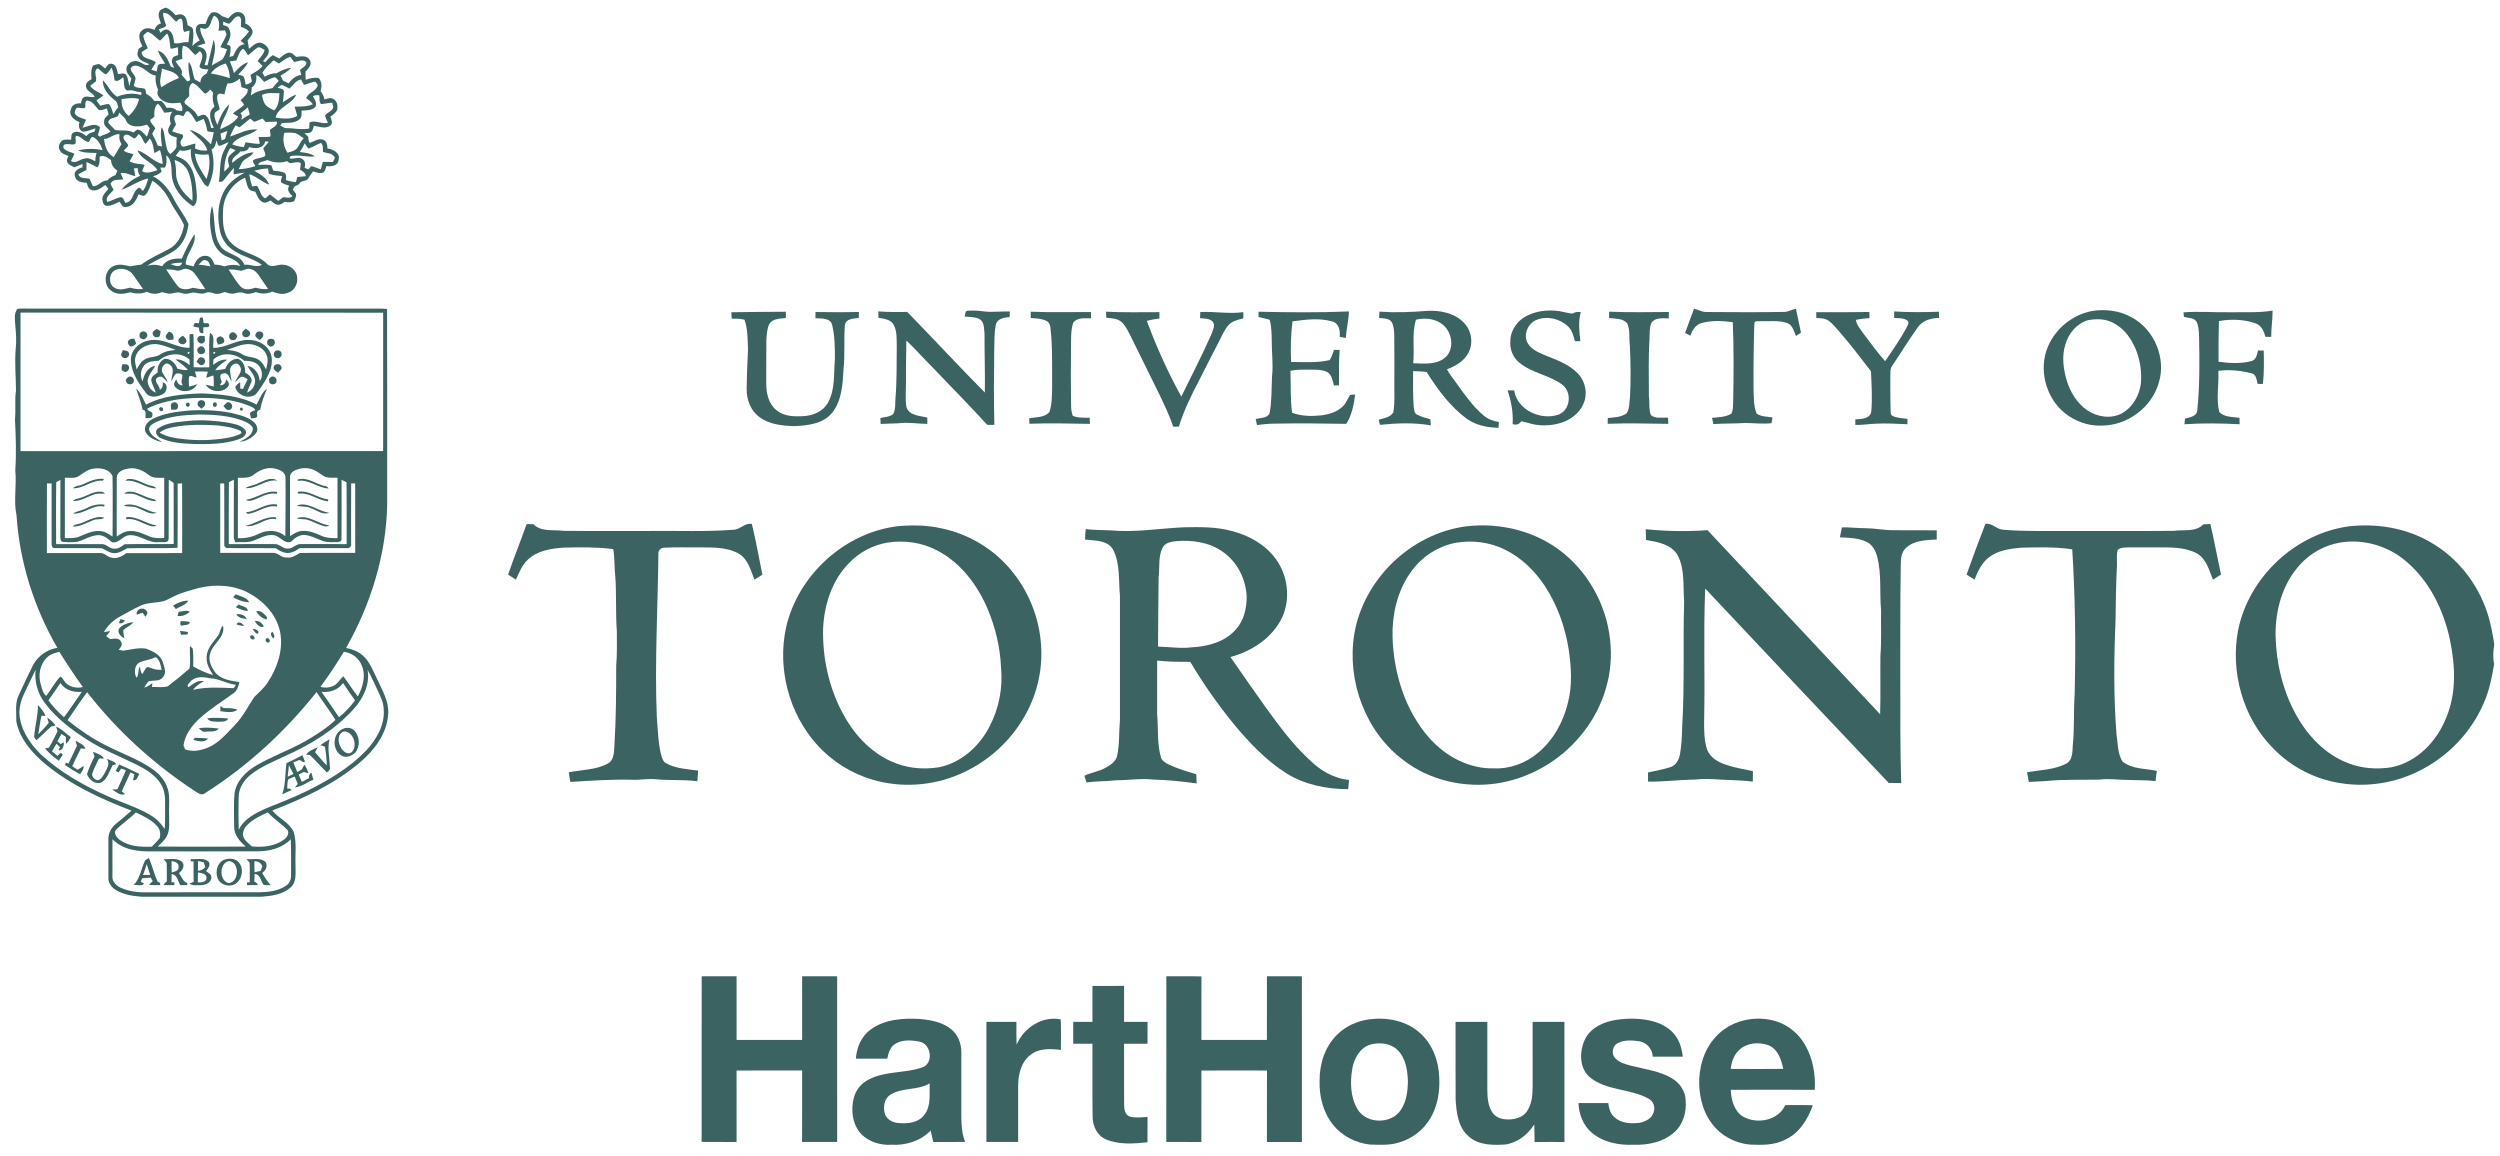 <svg width="173" height="80" viewBox="0 0 173 80" fill="none" xmlns="http://www.w3.org/2000/svg">
<g clip-path="url(#clip0_2513_23593)">
<path d="M11.023 0.818C11.092 0.635 11.311 0.591 11.474 0.528C11.751 0.626 11.96 0.84 12.152 1.053C12.31 1.017 12.476 0.938 12.63 1.028C12.924 1.13 12.934 1.492 12.983 1.748C13.103 1.821 13.264 1.855 13.342 1.98C13.425 2.38 13.364 2.79 13.303 3.188C13.455 3.036 13.621 2.898 13.816 2.805C13.678 2.512 13.445 2.166 13.601 1.835C13.725 1.604 14.007 1.66 14.226 1.656C14.327 1.385 14.406 1.082 14.631 0.882C14.9 0.777 15.163 0.919 15.35 1.109C15.499 1.162 15.647 1.22 15.795 1.279C15.996 1.061 16.228 0.769 16.566 0.847C16.934 0.885 17.021 1.319 16.967 1.621C17.226 1.724 17.442 1.921 17.485 2.208C17.458 2.445 17.271 2.615 17.131 2.791C17.174 2.987 17.2 3.187 17.227 3.386C17.452 3.203 17.675 2.95 17.99 2.951C18.256 2.994 18.512 3.188 18.595 3.45C18.651 3.775 18.378 4.002 18.198 4.23C18.237 4.25 18.316 4.29 18.356 4.31C18.507 4.125 18.68 3.958 18.871 3.813C19.023 3.89 19.17 3.974 19.322 4.052C19.516 3.893 19.707 3.708 19.957 3.648C20.181 3.612 20.345 3.797 20.49 3.937C20.811 3.906 21.242 3.804 21.433 4.15C21.625 4.468 21.339 4.742 21.14 4.959C21.133 5.147 21.15 5.336 21.157 5.523C21.44 5.408 21.745 5.354 22.05 5.396C22.285 5.653 22.278 5.995 22.177 6.307C22.322 6.472 22.411 6.668 22.453 6.884C22.654 6.829 22.885 6.729 23.081 6.857C23.331 7.005 23.393 7.329 23.333 7.595C23.251 7.815 23.035 7.937 22.858 8.074C22.947 8.272 23.052 8.552 22.834 8.711C22.501 8.93 22.081 8.763 21.721 8.703C21.664 8.857 21.657 9.05 21.509 9.149C21.375 9.224 21.214 9.2 21.067 9.222C21.154 9.299 21.24 9.376 21.324 9.456C21.345 9.605 21.327 9.774 21.439 9.892C21.745 9.778 22.067 9.531 22.406 9.684C22.628 9.798 22.66 10.047 22.659 10.272C23.045 10.337 23.56 10.573 23.432 11.057C23.401 11.481 22.929 11.546 22.593 11.488C22.522 11.653 22.51 11.886 22.319 11.96C22.093 12.007 21.873 11.929 21.662 11.861C21.544 12.013 21.44 12.172 21.338 12.333C21.217 12.58 20.849 12.455 20.722 12.701C20.651 12.818 20.514 12.837 20.396 12.88C20.352 12.96 20.308 13.04 20.265 13.121C20.34 13.218 20.418 13.312 20.481 13.417C20.53 13.595 20.41 13.757 20.358 13.92C20.152 14.011 19.931 14.021 19.716 13.961C19.552 14.056 19.384 14.213 19.179 14.158C18.993 14.133 18.867 13.982 18.728 13.874C18.568 13.95 18.386 14.075 18.202 13.999C17.903 13.871 17.797 13.54 17.668 13.268C17.498 13.221 17.281 13.199 17.19 13.023C17.075 12.794 17.034 12.536 16.965 12.291C16.097 12.671 15.482 13.556 15.438 14.504C15.402 15.266 15.39 16.144 15.94 16.745C16.626 17.534 17.825 17.529 18.517 18.305C18.833 18.555 19.211 18.279 19.56 18.317C20.06 18.317 20.556 18.715 20.565 19.236C20.617 19.69 20.324 20.173 19.867 20.277C19.526 20.414 19.163 20.292 18.835 20.177C18.478 20.348 18.078 20.354 17.71 20.212C17.449 20.298 17.17 20.393 16.9 20.283C16.673 20.187 16.441 20.256 16.214 20.305C15.985 20.363 15.762 20.264 15.545 20.209C15.314 20.282 15.066 20.397 14.824 20.304C14.631 20.245 14.431 20.176 14.235 20.269C13.869 20.431 13.493 20.14 13.127 20.29C12.919 20.364 12.707 20.322 12.502 20.264C12.221 20.163 11.945 20.36 11.661 20.315C11.505 20.291 11.351 20.249 11.197 20.215C10.863 20.382 10.489 20.354 10.158 20.195C9.782 20.355 9.382 20.328 8.995 20.229C8.575 20.348 8.093 20.413 7.718 20.133C7.103 19.742 7.207 18.67 7.88 18.402C8.246 18.238 8.642 18.346 9.011 18.43C9.264 18.393 9.515 18.333 9.771 18.314C10.378 17.869 11.067 17.558 11.733 17.213C12.321 16.885 12.635 16.222 12.732 15.579C12.496 15.01 12.079 14.533 11.802 13.981C11.517 13.393 11.106 12.854 10.544 12.506C10.405 12.843 10.312 13.216 10.06 13.492C9.92 13.641 9.744 13.475 9.592 13.448C9.432 13.837 9.2 14.304 8.714 14.319C8.472 14.375 8.386 14.108 8.271 13.956C8 14.069 7.736 14.251 7.43 14.241C7.193 14.272 7.095 14.004 7.082 13.812C7.068 13.506 7.323 13.29 7.5 13.073C7.431 12.981 7.362 12.892 7.291 12.803C7.012 12.984 6.708 13.265 6.347 13.153C6.116 13.095 6.063 12.842 6.002 12.648C5.68 12.636 5.25 12.577 5.185 12.189C5.07 11.845 5.434 11.648 5.711 11.581C5.709 11.522 5.706 11.403 5.704 11.344C5.519 11.422 5.335 11.5 5.15 11.577C4.979 11.484 4.765 11.428 4.668 11.243C4.569 11.098 4.687 10.935 4.733 10.795C4.513 10.71 4.254 10.63 4.141 10.403C3.985 10.154 4.136 9.815 4.376 9.682C4.556 9.648 4.74 9.665 4.922 9.667C4.95 9.493 4.895 9.262 5.089 9.168C5.409 9.021 5.728 9.233 5.979 9.416C6.111 9.237 6.311 9.161 6.523 9.126C6.553 9.045 6.584 8.965 6.613 8.884C6.327 8.961 6.052 9.104 5.752 9.111C5.464 9.047 5.412 8.683 5.506 8.449C5.143 8.329 4.717 7.978 4.909 7.552C4.986 7.235 5.303 7.126 5.598 7.157C5.651 7.015 5.639 6.828 5.786 6.741C6.018 6.593 6.301 6.782 6.548 6.698C6.445 6.406 6.012 6.355 5.96 6.016C5.883 5.756 6.136 5.581 6.335 5.48C6.306 5.162 6.282 4.83 6.437 4.537C6.572 4.495 6.707 4.447 6.848 4.426C7.007 4.505 7.136 4.629 7.272 4.74C7.401 4.603 7.501 4.358 7.733 4.413C8.06 4.455 8.095 4.871 8.168 5.127C8.355 5.117 8.614 5.004 8.744 5.202C8.879 5.433 8.881 5.714 8.953 5.968C8.996 5.787 9.041 5.608 9.089 5.428C8.923 5.202 8.669 4.957 8.764 4.647C8.879 4.329 9.273 4.133 9.594 4.266C9.847 4.332 10.076 4.64 10.337 4.438C10.059 4.294 9.665 4.229 9.551 3.894C9.455 3.73 9.554 3.552 9.585 3.384C9.675 3.324 9.763 3.264 9.852 3.201C9.686 2.875 9.482 2.382 9.832 2.102C10.076 1.88 10.418 1.947 10.693 2.067C10.758 1.846 10.907 1.682 11.137 1.628C11.067 1.369 10.902 1.087 11.023 0.818ZM11.285 0.888C11.276 1.201 11.415 1.483 11.496 1.778C11.387 1.938 11.158 1.947 10.995 2.033C11.033 2.112 11.071 2.19 11.11 2.269C11.252 2.117 11.457 1.962 11.67 2.087C11.988 2.264 12.004 2.665 12.052 2.983C12.393 3.07 12.704 2.859 13.043 2.924C13.07 2.655 13.098 2.387 13.116 2.118C13.022 2.141 12.834 2.188 12.74 2.21C12.584 1.93 12.727 1.577 12.559 1.301C12.391 1.256 12.299 1.412 12.191 1.504C11.898 1.281 11.71 0.851 11.285 0.888ZM15.871 1.638C15.717 1.648 15.589 1.541 15.452 1.488C15.448 1.549 15.439 1.672 15.435 1.733C15.581 1.794 15.784 1.8 15.841 1.978C16.06 2.333 15.898 2.754 15.686 3.068C15.75 3.095 15.877 3.147 15.94 3.174C15.98 3.43 15.94 3.687 15.874 3.936C15.94 3.92 16.072 3.891 16.138 3.875C16.3 3.521 16.476 3.094 16.93 3.062C16.839 2.98 16.748 2.899 16.658 2.816C16.859 2.613 17.065 2.412 17.233 2.179C17.078 2.023 16.884 1.923 16.676 1.86C16.641 1.63 16.768 1.319 16.573 1.145C16.244 1.051 16.104 1.486 15.871 1.638ZM14.147 2C14.052 1.974 13.957 1.947 13.862 1.921C13.826 2.317 14.104 2.637 14.21 3C14.018 3.07 13.823 3.132 13.627 3.192C13.835 3.255 14.083 3.293 14.199 3.504C14.395 3.81 14.248 4.183 14.157 4.499C14.21 4.504 14.313 4.515 14.365 4.52C14.518 3.937 14.642 3.348 14.777 2.762C15.019 3.321 14.761 3.963 14.656 4.534C14.889 4.38 15.148 4.271 15.382 4.117C15.547 3.911 15.622 3.65 15.716 3.407C15.561 3.36 15.405 3.313 15.25 3.266C15.37 2.959 15.581 2.697 15.673 2.379C15.648 2.31 15.599 2.171 15.575 2.102C15.422 2.113 15.269 2.121 15.116 2.127C15.194 1.756 15.237 1.261 14.81 1.085C14.563 1.382 14.624 1.961 14.147 2ZM9.914 2.48C9.959 2.784 10.117 3.054 10.225 3.338C10.081 3.427 9.937 3.515 9.793 3.602C9.827 4.122 10.477 4.035 10.782 4.312C10.683 4.485 10.578 4.655 10.475 4.826C10.597 4.866 10.72 4.906 10.842 4.944C10.86 4.82 10.883 4.698 10.912 4.575C10.977 4.352 11.255 4.446 11.424 4.401C11.249 4.108 11.034 3.834 10.934 3.502C11.426 3.65 11.648 4.165 11.814 4.606C11.896 4.637 11.977 4.669 12.059 4.701C11.987 4.503 11.823 4.299 11.922 4.083C11.952 3.889 12.188 3.882 12.329 3.804C12.319 3.625 12.313 3.446 12.31 3.267C12.14 3.304 11.974 3.379 11.798 3.364C11.739 3.009 11.759 2.632 11.566 2.313C11.394 2.471 11.252 2.658 11.076 2.812C10.769 2.629 10.571 2.291 10.202 2.21C10.106 2.297 9.976 2.359 9.914 2.48ZM12.655 3.174C12.579 3.469 12.604 3.774 12.614 4.075C12.46 4.125 12.305 4.173 12.15 4.22C12.271 4.545 12.718 4.779 12.56 5.162C12.688 5.327 12.83 5.479 12.963 5.638C13.013 5.616 13.113 5.568 13.163 5.545C13.088 5.129 13 4.706 13.062 4.281C13.333 4.629 13.32 5.093 13.472 5.492C13.605 5.561 13.736 5.632 13.866 5.706C13.867 5.418 14.045 5.212 14.295 5.094C14.337 4.997 14.379 4.902 14.421 4.806C14.2 4.778 13.691 4.819 13.841 4.458C13.947 4.164 14.143 3.776 13.832 3.536C13.728 3.626 13.625 3.717 13.521 3.808C13.23 3.599 13.059 3.178 12.655 3.174ZM17.815 3.299C17.582 3.452 17.393 3.663 17.164 3.822C17.036 3.687 16.988 3.441 16.81 3.377C16.543 3.559 16.489 3.912 16.349 4.184C16.2 4.202 16.052 4.222 15.905 4.246C16.021 4.507 16.12 4.777 16.185 5.057C16.471 4.763 16.752 4.428 17.161 4.308C17.013 4.648 16.721 4.889 16.488 5.168C16.624 5.215 16.808 5.204 16.89 5.347C16.939 5.512 16.963 5.685 16.994 5.855C17.158 5.82 17.33 5.774 17.431 5.624C17.404 5.475 17.372 5.327 17.336 5.18C17.63 4.997 17.956 4.85 18.168 4.565C18.056 4.452 17.944 4.341 17.831 4.228C17.987 3.966 18.256 3.769 18.311 3.454C18.153 3.393 17.997 3.205 17.815 3.299ZM19.291 4.397C19.172 4.319 19.058 4.236 18.931 4.172C18.767 4.322 18.617 4.487 18.45 4.633C18.354 4.768 18.253 4.899 18.153 5.03C18.207 5.123 18.262 5.216 18.317 5.309C18.565 5.17 18.832 5.061 19.121 5.073C19.443 4.893 19.781 4.726 20.156 4.7C19.939 4.918 19.671 5.075 19.411 5.238C19.471 5.35 19.53 5.464 19.589 5.578C19.717 5.637 19.843 5.701 19.968 5.766C20.193 5.487 20.468 5.221 20.845 5.188C20.817 5.072 20.789 4.956 20.762 4.84C20.92 4.689 21.187 4.583 21.204 4.335C21.018 4.028 20.617 4.272 20.346 4.285C20.262 4.17 20.178 4.056 20.098 3.94C19.784 4.001 19.561 4.247 19.291 4.397ZM14.591 5.088C15.035 5.156 15.471 5.263 15.896 5.408C15.911 5.046 15.796 4.702 15.623 4.39C15.216 4.512 14.825 4.719 14.591 5.088ZM9.035 4.742C9.049 5.044 9.477 5.237 9.355 5.562C9.321 5.685 9.288 5.809 9.258 5.933C9.454 6.122 9.744 6.06 9.984 6.13C10.11 6.203 10.08 6.369 10.116 6.49C10.336 6.615 10.532 6.78 10.68 6.987C10.843 6.984 11.008 6.973 11.172 6.995C11.332 7.118 11.433 7.298 11.54 7.468C11.785 7.43 12.032 7.46 12.22 7.635C12.341 7.652 12.463 7.671 12.585 7.69C12.69 7.486 12.563 7.291 12.486 7.104C12.118 7.139 11.717 7.201 11.375 7.018C11.078 6.884 10.77 6.55 10.941 6.208C10.786 5.903 10.737 5.564 10.775 5.226C10.339 5.184 10.098 4.78 9.703 4.637C9.493 4.514 9.156 4.481 9.035 4.742ZM6.637 5.627C6.513 5.738 6.369 5.823 6.24 5.929C6.432 6.279 6.869 6.357 7.154 6.609C6.997 6.727 6.836 6.841 6.674 6.95C6.767 7.071 6.855 7.193 6.943 7.317C7.138 7.277 7.33 7.189 7.533 7.202C7.72 7.39 7.757 7.664 7.85 7.902C7.943 7.73 8.049 7.567 8.186 7.428C8.126 7.269 8.136 7.063 7.976 6.965C7.545 6.619 7.077 6.158 7.125 5.557C7.473 5.918 7.67 6.408 8.1 6.695C8.627 6.472 9.225 6.416 9.777 6.576C9.778 6.53 9.78 6.435 9.781 6.389C9.555 6.355 9.33 6.311 9.112 6.244C9.035 6.25 8.879 6.26 8.801 6.266C8.47 6.093 8.645 5.638 8.523 5.341C8.347 5.475 8.168 5.683 7.927 5.562C7.9 5.26 7.836 4.964 7.722 4.683C7.598 4.84 7.492 5.017 7.334 5.145C7.105 5.069 6.966 4.841 6.756 4.725C6.428 4.921 6.726 5.339 6.637 5.627ZM11.204 4.741C11.182 5.177 10.969 5.609 11.165 6.037C11.547 5.78 11.954 5.564 12.384 5.398C12.161 4.93 11.626 4.912 11.204 4.741ZM17.727 5.206C17.777 5.531 17.706 5.86 17.42 6.052C17.416 6.237 17.395 6.423 17.358 6.604C17.779 6.267 18.337 6.195 18.852 6.1C18.984 5.922 19.131 5.755 19.289 5.599C19.193 5.507 19.129 5.345 18.972 5.355C18.721 5.409 18.508 5.564 18.277 5.668C18.105 5.499 17.983 5.253 17.727 5.206ZM16.592 5.438C16.347 5.641 16.075 5.8 15.745 5.771C15.632 6.01 15.603 6.278 15.53 6.53C15.36 6.499 15.139 6.398 15.039 6.604C14.966 6.937 15.159 7.241 15.198 7.565C15.084 7.683 14.848 7.715 14.848 7.91C14.808 8.171 14.947 8.407 15.04 8.641C15.22 8.126 15.452 7.601 15.858 7.222C15.776 7.839 15.328 8.328 15.235 8.945C15.701 8.733 16.2 8.515 16.495 8.074C16.366 8.001 16.24 7.926 16.113 7.851C16.356 7.64 16.648 7.494 16.876 7.267C16.866 7.127 16.718 7.042 16.648 6.928C16.871 6.721 17.165 6.512 17.149 6.171C17.005 6.128 16.861 6.083 16.717 6.037C16.681 5.836 16.643 5.636 16.592 5.438ZM20.033 6.133C19.853 6.046 19.683 5.935 19.493 5.873C19.392 5.929 19.299 5.997 19.203 6.061C19.34 6.14 19.613 6.111 19.65 6.311C19.64 6.568 19.593 6.821 19.579 7.077C19.873 6.881 20.157 6.658 20.498 6.551C20.192 7.244 19.25 7.369 19.068 8.139C19.562 8.205 20.12 8.29 20.571 8.02C20.508 7.807 20.444 7.595 20.387 7.381C20.811 7.371 21.249 7.392 21.647 7.216C21.527 7.044 21.365 6.911 21.188 6.799C21.314 6.407 21.82 6.347 21.968 5.971C22.027 5.839 21.882 5.737 21.806 5.648C21.539 5.691 21.294 5.812 21.032 5.872C20.959 5.752 20.895 5.626 20.833 5.5C20.471 5.562 20.285 5.905 20.033 6.133ZM13.096 6.627C13.003 6.832 12.603 6.97 12.845 7.209C13.153 7.468 13.528 7.668 13.693 8.062C13.864 8.008 14.051 7.874 14.229 7.984C14.495 8.189 14.527 8.553 14.606 8.855C14.652 8.855 14.746 8.855 14.792 8.855C14.598 8.395 14.31 7.737 14.843 7.386C14.727 7.072 14.687 6.736 14.746 6.404C14.683 6.337 14.62 6.27 14.557 6.202C14.427 6.284 14.327 6.513 14.147 6.457C13.873 6.214 13.685 5.869 13.32 5.742C13.008 5.942 13.101 6.316 13.096 6.627ZM18.121 6.577C18.183 6.801 18.214 7.044 18.354 7.236C18.515 7.429 18.752 7.529 18.973 7.638C19.303 7.327 19.303 6.867 19.341 6.45C18.931 6.465 18.5 6.37 18.121 6.577ZM21.653 6.661C21.774 6.882 21.954 7.122 21.829 7.384C21.595 7.665 21.195 7.631 20.866 7.655C20.864 7.867 20.91 8.132 20.706 8.271C20.366 8.546 19.909 8.489 19.503 8.514C19.475 8.56 19.422 8.65 19.395 8.694C19.503 8.747 19.61 8.803 19.718 8.86C20.279 8.863 20.836 8.998 21.397 8.895C21.403 8.754 21.41 8.613 21.417 8.472C21.835 8.285 22.263 8.614 22.694 8.495C22.623 8.329 22.532 8.17 22.492 7.994C22.638 7.762 23.004 7.71 23.064 7.416C23.046 7.339 23.011 7.186 22.992 7.11C22.733 7.121 22.479 7.178 22.223 7.208C22.064 7.047 22.127 6.799 22.093 6.597C21.941 6.58 21.785 6.568 21.653 6.661ZM8.415 6.858C8.385 7.307 8.537 7.753 8.913 8.021C9.256 7.708 9.521 7.304 9.624 6.848C9.224 6.738 8.818 6.803 8.415 6.858ZM5.85 7.484C5.672 7.513 5.495 7.433 5.316 7.458C5.209 7.568 5.136 7.727 5.19 7.88C5.367 8.132 5.698 8.168 5.958 8.289C5.871 8.469 5.783 8.651 5.712 8.84C6.106 8.756 6.571 8.453 6.917 8.811C6.886 8.997 6.834 9.177 6.768 9.353C6.806 9.38 6.881 9.436 6.918 9.463C7.135 9.289 7.47 9.313 7.641 9.085C7.465 8.88 7.141 8.711 7.207 8.392C7.196 8.181 7.386 8.056 7.517 7.923C7.478 7.785 7.439 7.647 7.4 7.508C7.217 7.541 7.026 7.672 6.842 7.604C6.59 7.375 6.435 7 6.055 6.956C5.789 6.975 5.994 7.352 5.85 7.484ZM10.935 7.176C10.64 7.392 10.682 7.761 10.681 8.083C10.582 8.155 10.481 8.224 10.39 8.304C10.426 8.537 10.641 8.677 10.749 8.876C10.684 9.012 10.577 9.13 10.535 9.276C10.667 9.542 10.832 9.794 10.916 10.083C10.99 10.095 11.139 10.122 11.214 10.136C11.152 9.695 11.077 9.242 11.183 8.802C11.406 9.118 11.379 9.518 11.46 9.88C11.53 10.152 11.534 10.498 11.803 10.66C11.946 10.502 12.145 10.371 12.217 10.162C12.213 9.947 12.2 9.731 12.24 9.518C12.031 9.447 11.76 9.406 11.661 9.178C11.574 8.952 11.709 8.744 11.823 8.559C11.711 8.278 11.754 7.983 11.912 7.728C11.73 7.755 11.55 7.794 11.366 7.798C11.239 7.579 11.125 7.349 10.935 7.176ZM16.639 7.838C16.665 7.875 16.717 7.949 16.742 7.987C16.733 8.062 16.716 8.213 16.707 8.288C16.888 8.15 17.078 8.024 17.282 7.923C17.235 7.758 17.19 7.592 17.151 7.426C16.989 7.573 16.817 7.71 16.639 7.838ZM12.67 8.042C12.488 7.983 12.275 7.861 12.111 8.026C11.996 8.217 12.118 8.429 12.182 8.612C12.088 8.768 11.995 8.924 11.912 9.085C12.142 9.192 12.393 9.233 12.63 9.313C12.777 9.523 12.468 9.664 12.486 9.873C12.495 10.008 12.589 10.207 12.759 10.14C13.017 10.083 13.264 9.983 13.524 9.933C13.516 10.018 13.502 10.187 13.495 10.271C13.76 10.408 14.052 10.453 14.345 10.405C14.159 9.768 13.543 9.456 13.13 8.991C13.734 9.116 14.181 9.568 14.598 9.989C14.673 9.713 14.733 9.433 14.794 9.154C14.648 9.133 14.502 9.123 14.359 9.088C14.294 8.795 14.226 8.499 14.09 8.226C13.924 8.301 13.759 8.375 13.592 8.447C13.414 8.2 13.288 7.898 13.038 7.712C12.799 7.631 12.815 7.945 12.67 8.042ZM8.254 7.791C8.23 7.855 8.179 7.981 8.155 8.044C7.931 8.172 7.51 8.152 7.488 8.477C7.627 8.67 7.812 8.822 7.969 8.998C8.393 9.064 8.844 8.966 9.24 9.168C9.323 9.091 9.412 9.022 9.507 8.962C9.8 9.002 9.973 9.262 10.165 9.456C10.239 9.264 10.309 9.071 10.364 8.873C10.305 8.784 10.233 8.705 10.167 8.622C9.666 8.798 8.856 8.88 8.678 8.227C8.535 8.082 8.394 7.937 8.254 7.791ZM16.578 8.808C16.488 8.763 16.398 8.719 16.307 8.674C16.149 8.917 16.024 9.177 15.923 9.448C16.536 9.244 17.138 8.909 17.803 8.956C17.29 9.419 16.465 9.372 16.067 9.991C16.327 10.088 16.596 10.155 16.872 10.181C16.913 10.07 16.953 9.958 16.995 9.847C17.322 9.897 17.65 9.962 17.982 9.951C17.956 9.796 17.921 9.641 17.892 9.485C18.16 9.477 18.428 9.486 18.694 9.458C18.763 9.308 18.676 9.144 18.682 8.987C18.868 8.815 19.202 8.73 19.162 8.418C18.903 8.417 18.645 8.436 18.386 8.442C18.316 8.359 18.243 8.279 18.165 8.202C17.971 8.267 17.793 8.369 17.596 8.431C17.499 8.36 17.404 8.286 17.313 8.208C17.064 8.403 16.826 8.611 16.578 8.808ZM15.259 9.24C15.284 9.4 15.311 9.561 15.337 9.721C15.396 9.695 15.514 9.642 15.575 9.615C15.627 9.43 15.685 9.246 15.736 9.06C15.576 9.119 15.418 9.18 15.259 9.24ZM19.679 9.186C19.537 9.657 19.633 10.153 19.887 10.565C20.159 10.503 20.478 10.426 20.625 10.164C20.738 9.955 20.847 9.742 21.015 9.572C20.829 9.451 20.662 9.297 20.453 9.217C20.199 9.163 19.937 9.18 19.679 9.186ZM7.198 9.621C7.254 10.104 7.409 10.628 7.874 10.869C8.053 10.572 8.232 10.275 8.406 9.975C8.271 9.765 8.229 9.525 8.266 9.28C7.867 9.261 7.59 9.602 7.198 9.621ZM8.604 9.371C8.392 9.633 8.809 9.828 8.878 10.069C8.805 10.209 8.667 10.297 8.564 10.413C8.735 10.592 9.017 10.582 9.237 10.674C9.155 10.839 9.061 10.998 8.966 11.156C9.279 11.367 9.664 11.313 10.011 11.414C9.951 11.557 9.886 11.698 9.834 11.845C10.144 12.054 10.564 11.877 10.891 11.777C10.55 11.193 9.758 11.054 9.515 10.4C10.159 10.596 10.589 11.196 11.254 11.35C11.247 11.02 11.178 10.695 11.069 10.384C10.944 10.456 10.817 10.525 10.687 10.589C10.616 10.245 10.597 9.867 10.364 9.582C10.273 9.709 10.188 9.839 10.083 9.955C9.866 9.771 9.855 9.432 9.594 9.274C9.508 9.384 9.429 9.504 9.316 9.589C9.088 9.517 8.844 9.184 8.604 9.371ZM5.278 9.402C5.115 9.544 5.41 9.983 5.079 9.994C4.843 10.023 4.293 9.822 4.398 10.25C4.559 10.481 4.911 10.507 5.152 10.645C5.073 10.81 4.992 10.974 4.912 11.14C5.238 11.37 5.534 10.997 5.869 10.975C6.13 10.89 6.37 11.046 6.592 11.161C6.595 10.965 6.624 10.772 6.683 10.587C6.255 10.568 5.805 10.596 5.406 10.414C5.958 10.268 6.545 10.276 7.102 10.391C6.982 10.026 6.789 9.658 6.434 9.474C6.256 9.458 6.25 9.729 6.141 9.828C5.801 9.817 5.621 9.408 5.278 9.402ZM14.978 9.724C14.922 9.958 14.895 10.233 14.637 10.336C14.889 11.189 14.798 12.136 14.395 12.927C14.283 12.858 14.156 12.8 14.095 12.675C13.67 11.953 13.103 11.214 13.219 10.321C12.97 10.407 12.705 10.484 12.445 10.394C12.348 10.524 12.248 10.65 12.156 10.783C12.458 10.905 12.777 11.028 12.989 11.29C13.524 11.895 13.554 12.751 13.625 13.516C13.622 13.786 13.629 14.128 13.356 14.275C12.728 13.862 12.179 13.271 11.961 12.539C11.772 11.944 12.034 11.205 11.507 10.739C11.513 11.027 11.574 11.336 11.41 11.597C11.331 11.598 11.172 11.598 11.092 11.598C11.123 11.686 11.154 11.775 11.186 11.863C11.035 12.051 10.813 12.139 10.585 12.193C11.253 12.542 11.737 13.166 12.062 13.833C12.358 14.406 12.78 14.911 13.041 15.504C12.974 16.166 12.697 16.843 12.172 17.271C11.55 17.721 10.804 17.96 10.176 18.402C10.519 18.286 10.885 18.301 11.222 18.43C11.499 17.953 12.071 17.862 12.577 17.899C12.838 17.316 13.122 16.737 13.463 16.197C13.604 16.99 12.844 17.537 12.853 18.299C13.033 18.342 13.212 18.388 13.392 18.436C13.524 18.071 13.792 17.663 14.237 17.705C14.587 17.697 14.738 18.035 14.844 18.31C15.079 18.317 15.312 18.356 15.534 18.437C15.887 18.311 16.263 18.302 16.625 18.398C16.431 18.049 16.058 17.906 15.711 17.76C15.205 17.555 14.852 17.088 14.71 16.571C14.52 15.815 14.442 15.001 14.676 14.247C14.922 15.14 14.716 16.148 15.216 16.968C15.603 17.645 16.633 17.549 16.909 18.327C17.323 18.254 17.73 18.556 18.122 18.323C17.503 17.874 16.717 17.739 16.098 17.286C15.593 16.948 15.259 16.381 15.189 15.778C15.03 14.945 15.091 14.045 15.477 13.28C15.782 12.668 16.347 12.262 16.933 11.946C16.674 11.967 16.421 12.019 16.168 12.069C16.173 11.919 16.18 11.769 16.188 11.619C15.931 11.896 15.703 12.198 15.461 12.488C15.393 12.61 15.251 12.566 15.137 12.577C15.241 12.077 15.199 11.562 15.297 11.061C15.358 10.612 15.598 10.221 15.817 9.834C15.613 9.921 15.417 10.025 15.206 10.093C15.029 10.088 15.056 9.84 14.978 9.724ZM18.347 9.779C18.255 10.301 17.641 10.315 17.24 10.176C17.145 10.447 16.886 10.495 16.629 10.481C16.455 10.764 15.988 10.868 16.076 11.266C16.501 10.917 16.976 10.563 17.548 10.539C17.364 10.917 16.838 10.942 16.696 11.347C16.636 11.464 16.578 11.584 16.523 11.704C16.913 11.706 17.294 11.613 17.663 11.497C17.637 11.359 17.442 11.224 17.528 11.077C17.775 10.927 18.087 10.951 18.336 10.806C18.417 10.623 18.259 10.444 18.218 10.271C18.35 10.117 18.484 9.964 18.611 9.806C18.545 9.8 18.413 9.786 18.347 9.779ZM21.342 10.281C21.247 10.166 21.168 10.04 21.087 9.916C20.993 10.128 20.878 10.33 20.744 10.52C21.099 10.57 21.488 10.592 21.784 10.819C21.339 10.889 20.899 10.741 20.453 10.769C20.301 10.793 20.036 10.721 20.046 10.958C20.33 11.042 20.644 10.816 20.908 10.998C21.132 11.117 21.148 11.391 21.073 11.607C21.159 11.651 21.247 11.692 21.335 11.731C21.401 11.651 21.469 11.573 21.538 11.496C21.764 11.551 21.979 11.644 22.2 11.721C22.253 11.549 22.296 11.376 22.336 11.201C22.568 11.201 22.8 11.209 23.033 11.21C23.069 11.138 23.143 10.995 23.18 10.923C23.037 10.591 22.65 10.602 22.355 10.52C22.322 10.302 22.393 10.06 22.214 9.888C21.912 9.995 21.647 10.183 21.342 10.281ZM15.93 10.238C15.632 10.732 15.509 11.306 15.523 11.879C15.64 11.763 15.752 11.643 15.867 11.527C15.808 11.29 15.709 11.015 15.863 10.793C15.988 10.639 16.157 10.53 16.305 10.4C16.181 10.344 16.055 10.291 15.93 10.238ZM13.484 10.626C13.55 11.292 13.941 11.843 14.29 12.389C14.473 11.838 14.573 11.251 14.426 10.679C14.111 10.725 13.791 10.712 13.484 10.626ZM6.892 10.845C6.901 11.101 6.906 11.372 6.739 11.585C6.489 11.46 6.248 11.314 5.985 11.216C5.982 11.396 5.981 11.577 5.982 11.758C5.795 11.861 5.606 11.961 5.418 12.063C5.546 12.406 5.923 12.288 6.202 12.374C6.285 12.538 6.338 12.716 6.421 12.881C6.803 12.927 7.029 12.46 7.417 12.494C7.568 12.315 7.767 12.195 7.987 12.121C8.032 12.018 8.08 11.914 8.128 11.812C7.867 11.653 7.695 11.396 7.685 11.085C7.455 10.91 7.195 10.695 6.892 10.845ZM12.079 11.07C12.142 11.357 12.188 11.649 12.181 11.944C12.17 12.743 12.716 13.425 13.319 13.893C13.344 13.259 13.271 12.616 13.078 12.011C12.926 11.548 12.543 11.203 12.079 11.07ZM17.862 11.408C18.165 11.399 18.47 11.385 18.773 11.428C18.818 11.554 18.864 11.681 18.908 11.809C19.18 11.842 19.473 11.841 19.718 11.982C19.844 12.115 19.782 12.305 19.785 12.466C20.012 12.53 20.241 12.584 20.477 12.604C20.51 12.485 20.542 12.367 20.576 12.249C20.769 12.228 20.963 12.216 21.157 12.194C21.154 11.95 20.926 11.85 20.755 11.727C20.784 11.579 20.817 11.431 20.814 11.28C20.579 11.153 20.298 11.292 20.046 11.287C20 11.252 19.909 11.184 19.863 11.15C19.412 11.305 18.932 11.257 18.498 11.072C18.29 11.187 17.946 11.145 17.862 11.408ZM9.267 11.649C9.294 11.831 9.332 12.012 9.359 12.195C9.02 12.12 8.702 11.91 8.342 11.975C8.405 12.12 8.47 12.263 8.533 12.409C8.228 12.473 7.786 12.354 7.65 12.726C7.709 12.867 7.787 12.998 7.861 13.132C7.688 13.383 7.248 13.618 7.421 13.97C7.741 13.908 8.014 13.711 8.331 13.649C8.543 13.618 8.579 13.899 8.667 14.029C9.296 13.997 9.129 13.117 9.68 12.988C9.728 13.045 9.825 13.158 9.872 13.214C10.103 12.985 10.155 12.643 10.265 12.35C9.594 12.481 9.049 12.929 8.404 13.131C8.746 12.705 9.204 12.389 9.696 12.16C9.578 12.008 9.522 11.835 9.539 11.642C9.47 11.644 9.335 11.647 9.267 11.649ZM17.593 11.82C18.005 12.053 18.464 12.302 18.627 12.779C18.133 12.607 17.757 12.202 17.245 12.057C17.296 12.341 17.358 12.623 17.444 12.898C17.526 12.889 17.692 12.868 17.774 12.858C18.015 13.108 18.001 13.595 18.369 13.725C18.476 13.639 18.573 13.541 18.674 13.45C18.872 13.6 19.065 13.756 19.262 13.907C19.372 13.819 19.477 13.724 19.596 13.646C19.815 13.649 20.066 13.768 20.234 13.566C20.029 13.372 19.814 13.14 20.017 12.854C19.829 12.785 19.63 12.737 19.461 12.625C19.402 12.48 19.5 12.331 19.523 12.187C19.214 12.148 18.894 12.139 18.602 12.024C18.578 11.901 18.557 11.779 18.541 11.656C18.219 11.671 17.903 11.733 17.593 11.82ZM13.741 18.311C14.016 18.33 14.289 18.376 14.56 18.436C14.492 18.281 14.464 18.061 14.265 18.023C14.038 17.897 13.893 18.195 13.741 18.311ZM11.8 18.276C12.07 18.373 12.478 18.578 12.605 18.181C12.334 18.175 12.061 18.199 11.8 18.276ZM7.961 18.696C7.494 18.931 7.492 19.744 7.989 19.947C8.314 20.116 8.673 19.972 9.002 19.906C9.294 19.989 9.594 20.037 9.897 19.997C9.669 19.676 9.451 19.348 9.222 19.027C8.961 18.631 8.384 18.491 7.961 18.696ZM11.497 18.639C11.764 19.026 12.003 19.436 12.302 19.8C12.572 20.112 13.011 20.029 13.355 19.914C13.637 19.968 13.919 20.03 14.21 20.01C13.962 19.647 13.733 19.271 13.463 18.924C13.323 18.727 13.087 18.619 12.85 18.597C12.621 18.603 12.416 18.8 12.185 18.711C11.96 18.656 11.728 18.639 11.497 18.639ZM15.812 18.651C16.1 19.053 16.336 19.498 16.677 19.858C16.962 20.118 17.358 20.006 17.686 19.909C17.969 19.98 18.257 20.036 18.551 19.997C18.331 19.68 18.116 19.359 17.897 19.041C17.775 18.861 17.614 18.691 17.394 18.639C17.154 18.525 16.922 18.686 16.691 18.739C16.401 18.686 16.11 18.629 15.812 18.651Z" fill="#3A6362"/>
<path d="M1.205 21.373C1.504 21.332 1.808 21.362 2.11 21.356C10.164 21.357 18.22 21.356 26.275 21.356C26.445 21.357 26.615 21.367 26.785 21.381C26.804 25.895 26.789 30.41 26.793 34.924C26.722 38.404 25.659 41.82 23.948 44.838C24.367 44.915 24.78 45.069 25.099 45.358C25.601 45.791 25.817 46.434 26.105 47.008C26.454 47.773 26.925 48.541 26.863 49.416C26.777 50.775 25.9 51.927 24.892 52.774C23.123 54.276 20.986 55.256 18.839 56.089C19.283 56.629 20.012 56.909 20.319 57.56C20.55 58.31 20.414 59.107 20.45 59.878C20.439 60.393 20.549 61.027 20.113 61.41C19.564 61.902 18.786 62.004 18.079 62.055C15.318 62.057 12.556 62.058 9.795 62.054C9.182 62.009 8.547 61.909 8.014 61.585C7.731 61.406 7.485 61.106 7.502 60.753C7.499 59.868 7.501 58.983 7.5 58.098C7.481 57.674 7.695 57.271 8.021 57.009C8.385 56.709 8.748 56.409 9.101 56.097C7 55.29 4.92 54.333 3.168 52.898C2.235 52.124 1.36 51.139 1.129 49.913C1.141 49.313 1.024 48.674 1.294 48.113C1.613 47.421 1.935 46.728 2.276 46.047C2.61 45.4 3.25 44.942 3.969 44.83C2.353 42.041 1.355 38.888 1.144 35.667C0.926 34.636 1.166 33.589 1.058 32.551C1.138 31.37 1.093 30.186 1.036 29.006C1.108 28.348 1.003 27.688 1.106 27.033C1.103 26.078 1.006 25.12 1.084 24.167C1.155 23.608 1.108 23.046 1.055 22.489C1.038 22.119 0.955 21.684 1.205 21.373ZM1.42 21.632C1.413 24.826 1.419 28.022 1.418 31.217C9.783 31.218 18.148 31.222 26.513 31.215C26.513 28.025 26.512 24.833 26.513 21.642C18.149 21.624 9.785 21.646 1.42 21.632ZM17.578 32.836C17.268 33.104 16.842 33.064 16.462 33.064C16.459 34.454 16.461 35.846 16.461 37.237C16.977 37.273 17.485 37.155 17.943 36.92C18.524 36.641 19.245 36.672 19.744 37.104C19.751 35.748 19.776 34.392 19.756 33.037C19.759 32.686 19.371 32.499 19.074 32.438C18.542 32.288 17.994 32.505 17.578 32.836ZM5.457 32.94C5.172 33.134 4.811 33.041 4.488 33.059C4.486 34.451 4.486 35.844 4.488 37.237C4.826 37.232 5.177 37.268 5.495 37.129C5.951 36.942 6.417 36.702 6.926 36.75C7.254 36.761 7.526 36.959 7.789 37.131C7.798 35.739 7.809 34.344 7.787 32.951C7.581 32.456 6.932 32.348 6.457 32.434C6.069 32.478 5.774 32.742 5.457 32.94ZM8.079 33.045C8.072 34.406 8.083 35.769 8.075 37.131C8.335 36.959 8.604 36.764 8.929 36.751C9.429 36.697 9.887 36.931 10.334 37.117C10.659 37.261 11.018 37.237 11.364 37.235C11.364 35.843 11.364 34.452 11.364 33.061C10.999 33.055 10.585 33.126 10.286 32.862C9.876 32.533 9.344 32.31 8.813 32.439C8.501 32.494 8.076 32.673 8.079 33.045ZM20.305 32.609C20.155 32.697 20.047 32.857 20.07 33.036C20.069 34.391 20.072 35.746 20.07 37.102C20.314 36.953 20.557 36.768 20.854 36.748C21.339 36.683 21.8 36.883 22.233 37.073C22.584 37.236 22.976 37.243 23.355 37.237C23.359 35.844 23.356 34.452 23.357 33.061C23.105 33.056 22.852 33.077 22.604 33.027C22.335 32.952 22.133 32.745 21.894 32.61C21.417 32.318 20.784 32.325 20.305 32.609ZM3.892 33.37C3.868 34.798 3.883 36.226 3.884 37.653C4.936 37.65 5.99 37.65 7.042 37.652C7.375 37.634 7.587 38.003 7.93 37.967C8.201 37.987 8.421 37.807 8.628 37.659C9.758 37.637 10.887 37.664 12.018 37.645C12.015 36.236 12.017 34.828 12.017 33.42C11.904 33.343 11.792 33.267 11.679 33.191C11.662 34.557 11.684 35.924 11.67 37.289C11.649 37.63 11.216 37.485 10.989 37.519C10.249 37.6 9.656 36.967 8.92 37.04C8.465 37.086 8.226 37.64 7.735 37.517C7.487 37.283 7.203 37.049 6.846 37.031C6.314 37.031 5.857 37.344 5.361 37.486C5.011 37.535 4.651 37.532 4.3 37.491C4.129 37.376 4.189 37.16 4.175 36.987C4.184 35.725 4.174 34.463 4.18 33.201C4.084 33.257 3.988 33.314 3.892 33.37ZM15.838 33.37C15.819 34.798 15.834 36.225 15.831 37.652C16.878 37.652 17.926 37.651 18.975 37.651C19.342 37.611 19.586 38.009 19.957 37.964C20.287 37.95 20.51 37.607 20.851 37.65C21.896 37.652 22.942 37.652 23.987 37.652C23.984 36.225 23.996 34.797 23.981 33.371C23.866 33.316 23.75 33.26 23.636 33.206C23.635 34.575 23.646 35.944 23.632 37.312C23.64 37.467 23.442 37.527 23.316 37.515C23.006 37.52 22.686 37.536 22.384 37.453C21.972 37.31 21.584 37.083 21.145 37.026C20.743 36.97 20.389 37.228 20.124 37.501C19.644 37.637 19.395 37.106 18.962 37.036C18.47 36.96 18.021 37.229 17.579 37.399C17.167 37.572 16.71 37.498 16.276 37.519C16.218 37.382 16.167 37.239 16.179 37.088C16.184 35.79 16.173 34.491 16.186 33.193C16.069 33.252 15.954 33.311 15.838 33.37ZM3.249 33.449C3.235 35.057 3.246 36.664 3.244 38.271C4.477 38.274 5.709 38.273 6.942 38.272C7.21 38.258 7.387 38.504 7.633 38.566C8.024 38.714 8.436 38.523 8.739 38.276C10.028 38.271 11.317 38.275 12.606 38.274C12.604 36.665 12.614 35.055 12.601 33.445C12.524 33.45 12.371 33.461 12.294 33.467C12.293 34.947 12.305 36.426 12.287 37.906C11.127 37.97 9.963 37.902 8.803 37.942C8.525 38.079 8.255 38.282 7.93 38.277C7.599 38.293 7.339 38.058 7.051 37.938C5.963 37.916 4.874 37.946 3.786 37.927C3.594 37.956 3.559 37.728 3.571 37.587C3.57 36.21 3.572 34.833 3.571 33.456C3.49 33.454 3.33 33.451 3.249 33.449ZM15.237 33.456C15.241 35.057 15.237 36.659 15.239 38.259C16.451 38.258 17.663 38.258 18.875 38.259C19.242 38.223 19.473 38.638 19.852 38.574C20.198 38.639 20.468 38.423 20.749 38.268C22.026 38.245 23.304 38.265 24.582 38.259C24.576 36.658 24.581 35.055 24.579 33.453C24.51 33.453 24.371 33.452 24.302 33.452C24.292 34.892 24.299 36.332 24.298 37.772C24.26 37.812 24.186 37.889 24.149 37.929C23.012 37.933 21.875 37.927 20.738 37.932C20.559 38.049 20.378 38.173 20.166 38.225C19.785 38.358 19.39 38.157 19.085 37.936C17.944 37.921 16.802 37.937 15.661 37.928C15.625 37.889 15.555 37.812 15.52 37.772C15.519 36.332 15.527 34.891 15.516 33.45C15.446 33.452 15.307 33.455 15.237 33.456ZM13.745 40.688C13.182 40.86 12.601 40.985 12.07 41.248C11.83 41.357 11.605 41.502 11.356 41.59C10.807 41.738 10.208 41.675 9.688 41.929C9.227 42.14 8.795 42.405 8.348 42.64C7.868 42.887 7.458 43.276 7.187 43.741C7.295 43.723 7.511 43.688 7.62 43.671C7.543 43.798 7.45 43.914 7.34 44.017C7.434 44.091 7.531 44.162 7.632 44.229C7.889 44.197 8.26 44.108 8.382 44.421C8.511 44.63 8.34 44.811 8.212 44.963C8.287 44.979 8.437 45.01 8.512 45.025C9.037 44.964 9.566 44.798 10.095 44.885C10.582 45.055 11.14 45.324 11.279 45.868C11.383 46.181 11.533 46.578 11.278 46.861C11.047 47.179 10.62 47.056 10.29 47.144C10.156 47.265 10.077 47.431 9.983 47.581C10.195 47.53 10.37 47.4 10.546 47.278C10.538 47.344 10.522 47.476 10.514 47.542C10.879 47.524 11.263 47.6 11.614 47.489C12.127 47.101 12.626 46.688 13.11 46.267C13.211 45.749 13.112 45.218 13.143 44.696C13.191 44.742 13.288 44.836 13.336 44.882C13.39 45.291 13.377 45.707 13.37 46.119C13.808 46.36 14.26 46.577 14.744 46.711C14.512 46.336 14.262 45.929 14.301 45.469C14.305 44.891 14.737 44.463 15.059 44.031C15.245 43.817 15.213 43.492 15.43 43.3C15.613 44.084 14.76 44.503 14.557 45.173C14.378 45.638 14.605 46.137 14.877 46.513C15.277 47.029 15.971 47.108 16.57 47.2C16.492 47.483 16.421 47.804 16.157 47.975C15.356 48.549 14.515 49.077 13.784 49.742C13.258 50.235 12.801 50.851 12.698 51.582C12.725 51.65 12.779 51.786 12.807 51.854C13.32 52.05 13.898 51.935 14.393 51.733C15.165 51.409 15.699 50.74 16.268 50.157C16.814 49.59 17.167 48.88 17.598 48.23C17.931 47.909 18.286 47.601 18.537 47.206C19.178 46.228 19.592 45.031 19.405 43.854C19.216 42.664 18.351 41.685 17.331 41.1C16.256 40.477 14.935 40.404 13.745 40.688ZM3.287 45.466C2.768 45.931 2.618 46.714 2.823 47.365C2.91 47.634 2.958 47.977 3.193 48.153C3.55 47.73 3.779 47.208 4.178 46.824C4.307 46.867 4.352 47.011 4.433 47.106C4.699 47.531 5.267 47.656 5.731 47.544C5.165 46.747 4.624 45.934 4.105 45.105C3.818 45.185 3.508 45.252 3.287 45.466ZM22.176 47.531C22.53 47.633 22.93 47.581 23.232 47.366C23.435 47.203 23.568 46.972 23.757 46.795C24.105 47.251 24.402 47.745 24.762 48.193C25.106 47.551 25.339 46.759 25.035 46.056C24.843 45.531 24.342 45.173 23.794 45.105C23.29 45.937 22.753 46.748 22.176 47.531ZM9.731 45.807C9.297 45.97 9.256 46.54 9.442 46.905C9.635 46.692 9.519 46.37 9.678 46.136C9.731 46.303 9.71 46.517 9.856 46.646C9.937 46.513 9.999 46.371 10.086 46.245C10.215 46.077 10.417 46.235 10.573 46.27C10.767 46.355 10.982 46.352 11.19 46.356C11.119 46.043 11.067 45.673 10.784 45.475C10.448 45.634 10.078 45.68 9.731 45.807ZM1.677 47.992C1.416 48.52 1.272 49.121 1.377 49.709C1.546 50.692 2.152 51.54 2.852 52.224C4.187 53.454 5.788 54.354 7.437 55.092C8.422 55.54 9.471 55.85 10.406 56.403C10.811 56.635 11.139 56.975 11.396 57.363C11.448 56.819 11.411 56.272 11.425 55.726C11.437 55.235 11.413 54.711 11.148 54.281C10.776 53.636 10.104 53.25 9.462 52.917C8.319 52.352 7.121 51.891 6.045 51.196C4.964 50.506 3.914 49.716 3.133 48.687C2.62 48.025 2.365 47.176 2.466 46.341C2.19 46.885 1.942 47.443 1.677 47.992ZM25.435 46.35C25.613 47.331 25.148 48.312 24.505 49.03C23.197 50.494 21.486 51.539 19.705 52.328C18.899 52.71 18.052 53.044 17.35 53.608C16.887 53.977 16.526 54.523 16.514 55.131C16.496 55.898 16.498 56.664 16.519 57.431C16.871 56.661 17.676 56.276 18.405 55.944C19.374 55.538 20.363 55.178 21.304 54.706C22.765 53.972 24.204 53.121 25.344 51.932C26.043 51.172 26.631 50.19 26.554 49.12C26.556 48.616 26.312 48.163 26.107 47.718C25.887 47.26 25.691 46.789 25.435 46.35ZM13.175 47.164C13.111 47.273 12.855 47.441 13.057 47.547C13.371 47.321 13.687 47.039 14.114 47.139C13.834 47.295 13.549 47.461 13.368 47.737C14.292 47.516 15.248 47.587 16.186 47.622C16.233 47.543 16.277 47.465 16.323 47.388C15.702 47.321 15.166 46.955 14.537 46.938C14.077 46.838 13.527 46.776 13.175 47.164ZM23.74 47.267C23.399 47.742 22.813 47.944 22.243 47.87C22.654 48.454 23.063 49.038 23.458 49.632C23.881 49.298 24.247 48.898 24.568 48.465C24.28 48.075 24.013 47.668 23.74 47.267ZM3.347 48.468C3.665 48.894 4.029 49.283 4.429 49.63C4.866 49.061 5.25 48.452 5.669 47.871C5.106 47.932 4.502 47.759 4.182 47.262C3.902 47.662 3.635 48.073 3.347 48.468ZM4.674 49.836C5.501 50.503 6.381 51.108 7.334 51.582C8.437 52.154 9.64 52.55 10.65 53.291C11.034 53.57 11.353 53.947 11.537 54.388C11.807 54.994 11.671 55.674 11.703 56.317C11.676 56.833 11.799 57.395 11.536 57.87C11.39 58.154 11.141 58.361 10.919 58.584C12.949 58.594 14.978 58.593 17.008 58.584C16.593 58.232 16.198 57.782 16.202 57.204C16.203 56.452 16.165 55.697 16.225 54.948C16.324 54.076 16.99 53.415 17.709 52.987C18.789 52.351 19.979 51.931 21.073 51.321C21.826 50.883 22.584 50.421 23.216 49.817C22.8 49.161 22.33 48.542 21.905 47.892C19.734 50.622 17.133 53.023 14.183 54.889C13.941 55.098 13.68 54.852 13.466 54.729C10.64 52.876 8.107 50.565 6.027 47.9C5.554 48.53 5.126 49.191 4.674 49.836ZM17.145 57.051C16.987 57.194 16.859 57.38 16.827 57.595C16.72 58.032 17.154 58.31 17.427 58.569C18.191 58.652 19.026 58.563 19.661 58.096C19.863 57.949 20.07 57.626 19.862 57.404C19.447 56.98 18.935 56.66 18.533 56.219C18.038 56.433 17.542 56.677 17.145 57.051ZM8.084 57.36C7.818 57.571 8.028 57.917 8.235 58.08C8.872 58.579 9.725 58.623 10.501 58.589C10.681 58.389 10.9 58.219 11.053 57.996C11.122 57.725 11.087 57.409 10.895 57.194C10.503 56.732 9.937 56.48 9.403 56.222C8.991 56.633 8.509 56.965 8.084 57.36ZM7.782 58.068C7.783 58.934 7.78 59.8 7.781 60.667C7.759 61.019 8.052 61.282 8.341 61.428C8.89 61.678 9.502 61.762 10.101 61.748C12.731 61.742 15.36 61.746 17.989 61.745C18.616 61.733 19.285 61.648 19.811 61.279C20.045 61.125 20.154 60.839 20.142 60.567C20.132 59.735 20.162 58.904 20.122 58.074C19.519 58.702 18.625 58.918 17.78 58.913C15.384 58.922 12.986 58.913 10.589 58.917C9.604 58.94 8.496 58.829 7.782 58.068Z" fill="#3A6362"/>
<path d="M117.229 21.366C117.518 21.427 117.78 21.598 118.084 21.591C119.908 21.601 121.734 21.62 123.559 21.582C123.806 21.541 124.031 21.415 124.28 21.369C124.406 21.918 124.501 22.472 124.63 23.019C124.511 23.096 124.393 23.173 124.279 23.251C124.132 22.918 124.049 22.462 123.645 22.348C123.064 22.148 122.439 22.253 121.838 22.225C121.682 22.24 121.39 22.165 121.399 22.407C121.352 23.915 121.335 25.425 121.346 26.934C121.37 27.493 121.34 28.083 121.552 28.61C121.861 28.852 122.289 28.816 122.658 28.891C122.638 29.022 122.617 29.153 122.591 29.283C121.986 29.355 121.372 29.275 120.765 29.27C120.034 29.321 119.301 29.293 118.571 29.348C118.536 29.203 118.503 29.058 118.469 28.913C118.916 28.874 119.394 28.866 119.795 28.641C119.95 28.401 119.913 28.09 119.935 27.815C119.969 25.975 119.988 24.135 119.909 22.296C119.192 22.2 118.44 22.159 117.738 22.359C117.329 22.468 117.101 22.855 116.974 23.23C116.852 23.166 116.73 23.103 116.609 23.041C116.802 22.478 117.025 21.926 117.229 21.366Z" fill="#3A6362"/>
<path d="M66.752 21.906C66.813 21.765 66.762 21.489 66.987 21.502C67.335 21.475 67.685 21.499 68.03 21.543C68.646 21.625 69.266 21.538 69.883 21.552C69.877 21.681 69.871 21.811 69.866 21.94C69.511 21.973 69.046 22.029 68.92 22.428C68.786 23.064 68.821 23.72 68.799 24.367C68.775 26.046 68.768 27.724 68.809 29.402C68.644 29.4 68.48 29.399 68.316 29.398C67.072 28.034 65.771 26.721 64.496 25.384C63.897 24.785 63.337 24.147 62.721 23.564C62.718 24.49 62.68 25.416 62.693 26.344C62.706 26.948 62.621 27.561 62.723 28.161C62.904 28.773 63.661 28.763 64.171 28.897C64.17 29.042 64.171 29.187 64.172 29.333C63.502 29.33 62.834 29.198 62.166 29.293C61.757 29.317 61.347 29.308 60.939 29.337C60.934 29.201 60.929 29.065 60.924 28.929C61.218 28.851 61.567 28.859 61.809 28.653C61.989 28.306 61.941 27.904 61.968 27.527C62.068 26.345 62.04 25.157 62.056 23.972C62.044 23.457 62.088 22.898 61.821 22.435C61.599 22.096 61.153 22.056 60.788 21.989C60.785 21.841 60.782 21.694 60.779 21.548C61.444 21.598 62.111 21.605 62.776 21.58C64.578 23.43 66.335 25.327 68.15 27.164C68.175 25.804 68.122 24.446 68.129 23.086C68.083 22.738 68.13 22.289 67.784 22.08C67.465 21.919 67.097 21.935 66.752 21.906Z" fill="#3A6362"/>
<path d="M95.456 21.567C96.555 21.642 97.659 21.602 98.756 21.512C99.63 21.467 100.592 21.643 101.243 22.273C101.82 22.811 101.996 23.746 101.599 24.437C101.298 25.008 100.71 25.334 100.13 25.559C100.321 25.912 100.58 26.221 100.808 26.551C101.364 27.327 101.922 28.119 102.654 28.742C102.955 28.997 103.332 29.147 103.721 29.202C103.712 29.336 103.703 29.47 103.696 29.605C102.916 29.589 102.109 29.427 101.469 28.957C100.333 28.105 99.474 26.938 98.725 25.744C98.414 25.695 98.1 25.698 97.787 25.682C97.787 26.494 97.769 27.308 97.824 28.119C97.867 28.32 97.841 28.608 98.071 28.699C98.358 28.844 98.672 28.927 98.981 29.015C98.991 29.154 99.002 29.294 99.014 29.435C97.852 29.234 96.659 29.277 95.49 29.398C95.46 29.28 95.432 29.161 95.405 29.043C95.764 28.945 96.207 28.881 96.418 28.537C96.549 27.781 96.466 27.005 96.49 26.242C96.485 25.22 96.498 24.199 96.483 23.178C96.472 22.876 96.451 22.56 96.305 22.289C96.117 22.005 95.731 22.046 95.437 22.003C95.442 21.858 95.449 21.713 95.456 21.567ZM97.982 22.125C97.686 23.101 97.9 24.136 97.793 25.136C98.521 25.159 99.348 25.258 99.962 24.778C100.597 24.278 100.539 23.266 100.055 22.681C99.567 22.083 98.698 21.939 97.982 22.125Z" fill="#3A6362"/>
<path d="M105.695 21.832C106.474 21.458 107.388 21.399 108.224 21.597C108.414 21.64 108.608 21.678 108.803 21.704C108.981 21.597 109.182 21.565 109.389 21.595C109.208 22.258 109.284 22.939 109.362 23.61C109.267 23.61 109.08 23.61 108.985 23.61C108.883 23.254 108.802 22.864 108.52 22.599C107.962 22.059 107.092 21.845 106.359 22.124C105.743 22.345 105.387 23.148 105.712 23.734C105.947 24.165 106.421 24.37 106.849 24.559C107.657 24.887 108.528 25.173 109.154 25.81C109.714 26.361 109.899 27.271 109.556 27.985C109.281 28.593 108.71 29.024 108.09 29.237C107.327 29.492 106.479 29.507 105.715 29.256C105.565 29.218 105.416 29.186 105.269 29.149C105.127 29.371 104.918 29.43 104.674 29.345C104.723 28.55 104.579 27.764 104.326 27.012C104.476 27.014 104.627 27.015 104.779 27.017C104.991 28.37 106.602 29.102 107.829 28.7C108.666 28.404 108.806 27.162 108.126 26.632C107.219 25.947 106.005 25.822 105.127 25.088C104.68 24.723 104.46 24.136 104.517 23.567C104.531 22.819 105.033 22.149 105.695 21.832Z" fill="#3A6362"/>
<path d="M144.725 21.529C145.667 21.367 146.675 21.488 147.514 21.964C149.072 22.795 149.909 24.773 149.394 26.465C148.915 28.195 147.197 29.464 145.408 29.452C144.493 29.482 143.585 29.154 142.877 28.579C141.55 27.503 141.042 25.521 141.733 23.949C142.264 22.724 143.416 21.795 144.725 21.529ZM144.475 22.161C143.699 22.389 143.131 23.088 142.921 23.85C142.669 24.648 142.78 25.505 143.007 26.294C143.249 27.116 143.72 27.897 144.434 28.389C145.135 28.868 146.107 29.011 146.868 28.587C147.591 28.165 148.038 27.367 148.149 26.551C148.221 25.766 148.104 24.965 147.817 24.23C147.517 23.479 147.026 22.765 146.298 22.377C145.751 22.056 145.08 22.04 144.475 22.161Z" fill="#3A6362"/>
<path d="M154.28 21.607C155.274 21.594 156.277 21.655 157.263 21.495C157.267 22.102 157.163 22.703 157.169 23.31C157.034 23.311 156.901 23.311 156.77 23.312C156.668 22.932 156.492 22.514 156.088 22.376C155.278 22.093 154.391 22.069 153.551 22.216C153.525 23.154 153.512 24.093 153.522 25.032C154.27 25.134 155.048 25.183 155.785 24.991C156.125 24.915 156.185 24.538 156.252 24.254C156.382 24.254 156.514 24.255 156.649 24.256C156.668 25.027 156.677 25.802 156.595 26.571C156.503 26.57 156.32 26.566 156.228 26.565C156.15 26.292 156.138 25.88 155.784 25.827C155.044 25.638 154.268 25.562 153.508 25.663C153.56 26.61 153.345 27.577 153.57 28.508C153.922 28.879 154.504 28.847 154.977 28.914C154.976 29.062 154.976 29.21 154.979 29.358C153.708 29.291 152.433 29.273 151.163 29.358C151.173 29.262 151.192 29.07 151.202 28.974C151.509 28.874 151.967 28.838 152.046 28.455C152.233 26.669 152.21 24.869 152.171 23.075C152.146 22.812 152.127 22.539 152.021 22.296C151.849 21.967 151.433 22.021 151.133 21.925C151.123 21.847 151.105 21.692 151.096 21.615C152.155 21.532 153.218 21.627 154.28 21.607Z" fill="#3A6362"/>
<path d="M50.609 21.607C51.867 21.59 53.123 21.576 54.381 21.573C54.379 21.718 54.379 21.863 54.379 22.008C53.982 22.057 53.455 22.029 53.233 22.434C53.072 22.763 53.065 23.14 53.033 23.499C53.015 24.512 53.032 25.526 53.024 26.539C53.023 27.204 53.182 27.941 53.725 28.38C54.231 28.814 54.935 28.833 55.566 28.798C56.243 28.774 56.964 28.481 57.298 27.857C57.808 26.945 57.686 25.865 57.775 24.863C57.773 24.078 57.778 23.277 57.591 22.512C57.489 21.987 56.838 22.043 56.432 22.023C56.431 21.878 56.431 21.733 56.43 21.59C57.433 21.606 58.435 21.614 59.438 21.587C59.434 21.725 59.431 21.863 59.427 22C59.078 22.048 58.533 22.042 58.466 22.496C58.386 23.513 58.479 24.538 58.373 25.553C58.313 26.582 58.257 27.72 57.587 28.561C56.96 29.337 55.895 29.441 54.968 29.491C54.13 29.459 53.229 29.38 52.541 28.851C51.935 28.413 51.663 27.645 51.667 26.919C51.688 26.002 51.71 25.086 51.763 24.171C51.729 23.486 51.755 22.776 51.517 22.124C51.229 22.045 50.93 22.043 50.635 22.054C50.624 21.905 50.616 21.756 50.609 21.607Z" fill="#3A6362"/>
<path d="M71.325 21.57C72.716 21.63 74.106 21.587 75.498 21.593C75.497 21.738 75.497 21.884 75.499 22.029C75.086 22.03 74.529 21.945 74.265 22.345C74.091 22.868 74.124 23.428 74.116 23.971C74.096 25.353 74.095 26.735 74.121 28.118C74.121 28.341 74.163 28.561 74.234 28.773C74.604 28.933 75.013 28.901 75.407 28.908C75.411 29.049 75.416 29.19 75.422 29.332C74.026 29.306 72.628 29.274 71.231 29.324C71.23 29.23 71.224 29.043 71.222 28.949C71.688 28.851 72.285 28.912 72.618 28.507C72.804 27.974 72.79 27.394 72.807 26.836C72.796 25.448 72.85 24.055 72.69 22.674C72.665 22.498 72.6 22.292 72.423 22.215C72.087 22.039 71.698 22.033 71.33 22.007C71.328 21.861 71.326 21.715 71.325 21.57Z" fill="#3A6362"/>
<path d="M76.533 21.57C77.765 21.63 78.999 21.602 80.232 21.601C80.23 21.747 80.23 21.894 80.232 22.04C79.938 22.085 79.641 22.118 79.358 22.208C80.029 24.006 80.819 25.764 81.747 27.444C82.443 26.014 83.181 24.604 83.823 23.147C83.913 22.863 84.139 22.516 83.905 22.244C83.682 22.021 83.33 22.049 83.041 22.018C83.047 21.876 83.054 21.734 83.063 21.592C84.055 21.543 85.05 21.738 86.038 21.6C86.038 21.742 86.038 21.884 86.04 22.026C85.662 22.132 85.238 22.216 84.977 22.535C84.703 22.869 84.541 23.274 84.343 23.653C83.886 24.52 83.451 25.399 83.005 26.271C82.457 27.319 81.924 28.385 81.581 29.52C81.45 29.522 81.32 29.524 81.19 29.527C80.926 28.741 80.562 27.994 80.206 27.248C79.556 25.951 78.933 24.642 78.283 23.346C78.098 22.987 77.932 22.606 77.646 22.314C77.359 22.034 76.934 22.019 76.559 21.989C76.55 21.849 76.541 21.71 76.533 21.57Z" fill="#3A6362"/>
<path d="M87.094 21.571C89.178 21.617 91.265 21.639 93.347 21.551C93.327 22.167 93.169 22.769 93.131 23.385C92.99 23.357 92.845 23.333 92.705 23.309C92.751 22.902 92.665 22.376 92.205 22.25C91.309 21.985 90.35 22.115 89.44 22.238C89.324 23.171 89.298 24.109 89.344 25.048C90.234 25.048 91.143 25.127 92.017 24.919C92.145 24.697 92.239 24.457 92.31 24.21C92.409 24.212 92.605 24.215 92.704 24.217C92.638 25.031 92.662 25.848 92.659 26.663C92.572 26.666 92.396 26.673 92.309 26.676C92.206 26.347 92.173 25.923 91.837 25.737C91.534 25.601 91.195 25.581 90.868 25.579C90.344 25.583 89.815 25.549 89.299 25.661C89.338 26.63 89.277 27.603 89.416 28.566C90.065 28.808 90.769 28.816 91.45 28.741C91.966 28.674 92.491 28.516 92.883 28.159C93.14 27.938 93.247 27.607 93.424 27.329C93.511 27.321 93.687 27.305 93.775 27.298C93.688 28.002 93.55 28.722 93.163 29.33C91.51 29.304 89.855 29.284 88.202 29.316C87.794 29.32 87.387 29.356 86.984 29.419C86.953 29.277 86.921 29.135 86.894 28.993C87.216 28.919 87.66 28.948 87.849 28.625C88.017 27.773 87.981 26.899 88.025 26.036C88.12 25.216 87.995 24.397 88.005 23.576C88.001 23.092 87.986 22.605 87.87 22.134C87.614 22.049 87.347 21.999 87.086 21.939C87.088 21.847 87.092 21.663 87.094 21.571Z" fill="#3A6362"/>
<path d="M111.352 21.569C112.727 21.63 114.104 21.593 115.481 21.59C115.479 21.738 115.478 21.886 115.479 22.033C115.076 22.03 114.542 21.952 114.281 22.336C114.123 22.694 114.163 23.1 114.146 23.481C114.062 24.793 114.104 26.109 114.102 27.422C114.171 27.846 114.08 28.305 114.236 28.709C114.545 29.012 115.035 28.864 115.426 28.909C115.431 29.049 115.437 29.19 115.445 29.331C114.046 29.313 112.647 29.271 111.248 29.327C111.25 29.193 111.254 29.06 111.259 28.927C111.701 28.886 112.189 28.874 112.562 28.602C112.782 28.276 112.74 27.853 112.796 27.479C112.86 26.297 112.842 25.111 112.788 23.928C112.712 23.409 112.827 22.847 112.597 22.361C112.29 22.021 111.77 22.061 111.353 22.007C111.351 21.861 111.351 21.715 111.352 21.569Z" fill="#3A6362"/>
<path d="M125.683 21.605C126.909 21.614 128.134 21.604 129.36 21.589C129.361 21.732 129.363 21.875 129.367 22.019C129.048 22.029 128.731 22.068 128.42 22.139C128.49 22.505 128.744 22.787 128.95 23.084C129.434 23.732 129.915 24.386 130.449 24.995C130.974 24.231 131.505 23.468 131.946 22.651C132.009 22.513 132.14 22.329 132.004 22.191C131.737 21.991 131.388 22.022 131.077 22.005C131.076 21.853 131.076 21.703 131.077 21.551C132.109 21.618 133.144 21.609 134.177 21.571C134.176 21.714 134.177 21.858 134.18 22.002C133.634 22.009 133.049 22.168 132.72 22.638C132.095 23.507 131.539 24.425 130.939 25.311C130.797 25.49 130.821 25.726 130.813 25.939C130.812 26.766 130.803 27.593 130.832 28.419C130.842 28.543 130.817 28.701 130.95 28.773C131.271 28.937 131.646 28.934 131.995 28.985C131.995 29.078 131.994 29.264 131.994 29.357C131.269 29.33 130.543 29.278 129.819 29.32C129.341 29.334 128.867 29.419 128.389 29.404C128.388 29.277 128.387 29.15 128.389 29.023C128.793 28.989 129.404 29.004 129.492 28.482C129.578 27.556 129.509 26.621 129.473 25.693C128.776 24.788 128.086 23.876 127.337 23.014C127.09 22.737 126.863 22.436 126.564 22.212C126.311 22.025 125.988 22.015 125.688 22.007C125.684 21.873 125.683 21.739 125.683 21.605Z" fill="#3A6362"/>
<path d="M13.766 22.37C13.808 22.207 13.767 21.876 14.038 21.988C14.056 22.107 14.071 22.227 14.084 22.349C14.215 22.398 14.482 22.293 14.479 22.514C14.473 22.714 14.197 22.608 14.07 22.662C14.07 22.794 14.069 22.925 14.069 23.057C13.808 23.106 13.768 22.873 13.766 22.668C13.632 22.644 13.494 22.638 13.372 22.576C13.404 22.499 13.437 22.424 13.474 22.349C13.547 22.355 13.693 22.364 13.766 22.37Z" fill="#3A6362"/>
<path d="M10.558 23.081C10.553 22.909 10.732 22.847 10.845 22.759C10.911 22.797 11.044 22.873 11.11 22.911C11.1 23.071 11.111 23.349 10.875 23.332C10.705 23.377 10.585 23.233 10.558 23.081Z" fill="#3A6362"/>
<path d="M16.769 23.131C16.711 22.945 16.907 22.855 17.012 22.741C17.126 22.837 17.311 22.907 17.311 23.086C17.311 23.379 16.801 23.44 16.769 23.131Z" fill="#3A6362"/>
<path d="M9.842 22.944C10.094 22.859 10.34 23.212 10.101 23.386C9.997 23.549 9.805 23.471 9.686 23.375C9.62 23.214 9.645 22.987 9.842 22.944Z" fill="#3A6362"/>
<path d="M17.708 23.086C17.803 22.842 18.244 22.905 18.215 23.174C18.246 23.343 18.067 23.425 17.977 23.532C17.847 23.436 17.555 23.278 17.708 23.086Z" fill="#3A6362"/>
<path d="M11.536 23.433C11.348 23.274 11.585 23.076 11.685 22.95C11.965 23.005 12.058 23.244 11.992 23.504C11.841 23.499 11.644 23.585 11.536 23.433Z" fill="#3A6362"/>
<path d="M15.968 23.048C16.154 22.882 16.357 23.092 16.423 23.266C16.366 23.402 16.288 23.565 16.109 23.534C15.845 23.575 15.765 23.167 15.968 23.048Z" fill="#3A6362"/>
<path d="M13.118 23.143C13.229 23.127 13.389 23.041 13.389 23.223C13.421 23.952 13.392 24.684 13.401 25.414C13.762 25.425 14.123 25.424 14.484 25.417C14.504 24.624 14.421 23.822 14.529 23.035C14.918 23.236 14.711 23.719 14.76 24.068C15.617 24.093 16.344 23.501 17.199 23.524C17.743 23.522 18.311 23.757 18.608 24.228C18.85 24.577 18.845 25.033 18.755 25.432C18.569 26.067 18.195 26.624 17.81 27.152C17.411 27.718 16.402 27.422 16.279 26.767C16.375 26.643 16.479 26.527 16.619 26.451C16.622 26.596 16.625 26.742 16.629 26.888C16.676 26.897 16.772 26.915 16.82 26.924C16.894 26.682 17.038 26.472 17.139 26.241C16.986 26.175 16.831 26.009 16.653 26.092C16.512 26.197 16.397 26.332 16.268 26.45C16.378 26.069 16.892 25.7 16.563 25.292C16.399 25.007 16.019 25.229 15.94 25.47C15.864 25.788 16.024 26.102 16.021 26.421C15.875 26.177 15.817 25.721 15.42 25.852C15.115 25.897 15.292 26.254 15.349 26.433C15.314 26.489 15.244 26.599 15.21 26.653C15.488 26.692 15.608 26.5 15.668 26.254C15.768 26.386 15.899 26.543 15.806 26.717C15.455 27.229 14.535 27.155 14.239 26.62C14.423 26.661 14.605 26.705 14.789 26.745C14.803 26.489 14.8 26.232 14.765 25.978C14.597 26.033 14.43 26.089 14.263 26.145C14.303 26.003 14.343 25.862 14.383 25.721C14.086 25.699 13.789 25.698 13.491 25.713C13.528 25.852 13.567 25.994 13.606 26.133C13.436 26.121 13.23 25.933 13.082 26.064C13.052 26.292 13.071 26.523 13.079 26.752C13.271 26.716 13.457 26.658 13.639 26.586C13.385 27.133 12.508 27.228 12.127 26.781C11.959 26.615 12.095 26.411 12.193 26.251C12.269 26.473 12.375 26.683 12.646 26.664C12.488 26.453 12.605 26.217 12.628 25.988C12.551 25.805 12.332 25.839 12.173 25.857C12.02 25.998 11.969 26.213 11.857 26.385C11.863 26.006 12.143 25.476 11.722 25.221C11.414 24.979 11.105 25.465 11.22 25.743C11.337 25.99 11.53 26.196 11.613 26.461C11.486 26.345 11.374 26.21 11.24 26.103C11.084 26.009 10.882 26.095 10.788 26.235C10.746 26.516 11.055 26.687 11.053 26.967C11.27 26.877 11.277 26.664 11.262 26.458C11.653 26.544 11.577 27.082 11.302 27.254C10.945 27.457 10.411 27.579 10.115 27.212C9.616 26.551 9.091 25.813 9.058 24.955C9.013 24.172 9.767 23.57 10.5 23.534C11.422 23.428 12.205 24.093 13.117 24.067C13.122 23.759 13.121 23.451 13.118 23.143ZM9.393 24.652C9.274 24.953 9.397 25.269 9.457 25.567C9.594 25.333 9.711 25.068 9.949 24.916C10.29 24.648 10.779 24.764 11.125 24.507C11.434 24.303 11.805 24.242 12.169 24.219C11.719 24.055 11.269 23.858 10.787 23.809C10.219 23.79 9.571 24.071 9.393 24.652ZM15.712 24.214C16.075 24.244 16.447 24.306 16.756 24.512C17.107 24.763 17.592 24.653 17.935 24.922C18.167 25.073 18.28 25.335 18.415 25.567C18.465 25.269 18.594 24.956 18.474 24.658C18.341 24.136 17.795 23.865 17.297 23.813C16.74 23.782 16.225 24.037 15.712 24.214ZM12.984 24.372C12.984 24.699 13.284 24.234 12.984 24.372V24.372ZM14.76 24.376C14.773 24.703 15.054 24.226 14.76 24.376V24.376ZM10.986 24.961C10.642 24.978 10.25 24.996 9.993 25.26C9.732 25.569 9.669 26.03 9.874 26.387C9.958 25.913 10.221 25.394 10.749 25.319C10.558 25.646 10.273 25.941 10.219 26.333C10.213 26.694 10.436 27.042 10.779 27.167C10.7 26.882 10.527 26.629 10.469 26.34C10.442 26.056 10.715 25.907 10.913 25.768C10.855 25.395 11.046 24.997 11.388 24.831C11.815 24.784 12.14 25.16 12.284 25.523C12.517 25.567 12.753 25.647 12.993 25.591C12.758 25.298 12.432 25.111 12.146 24.876C12.525 24.842 12.848 25.038 13.126 25.27C13.123 25.141 13.119 25.012 13.116 24.884C12.527 24.337 11.556 24.439 10.986 24.961ZM14.765 24.885C14.761 25.006 14.756 25.128 14.75 25.249C15.032 25.037 15.355 24.834 15.726 24.895C15.427 25.109 15.098 25.298 14.897 25.618C15.132 25.617 15.363 25.568 15.592 25.524C15.721 25.15 16.066 24.781 16.491 24.836C16.854 24.988 16.982 25.413 16.962 25.779C17.189 25.912 17.489 26.127 17.395 26.433C17.292 26.677 17.172 26.915 17.098 27.17C17.428 27.034 17.661 26.703 17.655 26.343C17.62 25.941 17.303 25.655 17.12 25.318C17.631 25.396 17.936 25.888 17.975 26.371C18.23 26.036 18.14 25.555 17.872 25.256C17.61 25.007 17.238 24.966 16.892 24.964C16.322 24.452 15.346 24.322 14.765 24.885Z" fill="#3A6362"/>
<path d="M13.706 23.343C13.794 23.176 14.017 23.262 14.164 23.255C14.145 23.398 14.258 23.634 14.082 23.713C13.871 23.922 13.505 23.547 13.706 23.343Z" fill="#3A6362"/>
<path d="M12.367 23.663C12.261 23.448 12.513 23.325 12.654 23.229C12.781 23.352 12.949 23.48 12.887 23.683C12.761 23.881 12.475 23.872 12.367 23.663Z" fill="#3A6362"/>
<path d="M15.092 23.851C15.009 23.691 14.884 23.412 15.123 23.319C15.383 23.139 15.704 23.626 15.402 23.77C15.325 23.789 15.17 23.83 15.092 23.851Z" fill="#3A6362"/>
<path d="M8.902 23.847C8.701 23.581 9.056 23.38 9.298 23.448C9.342 23.558 9.385 23.668 9.427 23.778C9.287 23.914 9.033 24.108 8.902 23.847Z" fill="#3A6362"/>
<path d="M18.629 23.461C18.762 23.435 18.933 23.419 18.992 23.576C19.122 23.796 18.817 24.118 18.61 23.924C18.426 23.828 18.449 23.527 18.629 23.461Z" fill="#3A6362"/>
<path d="M13.778 24.023C14.07 23.767 14.4 24.375 14.028 24.486C13.737 24.624 13.485 24.182 13.778 24.023Z" fill="#3A6362"/>
<path d="M8.497 24.226C8.647 24.269 8.892 24.251 8.924 24.454C9.008 24.734 8.574 24.916 8.434 24.665C8.3 24.539 8.474 24.364 8.497 24.226Z" fill="#3A6362"/>
<path d="M19.017 24.325C19.122 24.203 19.368 24.215 19.452 24.364C19.574 24.559 19.394 24.856 19.156 24.777C18.943 24.767 18.882 24.463 19.017 24.325Z" fill="#3A6362"/>
<path d="M13.604 25.039C13.683 24.904 13.749 24.694 13.949 24.728C14.218 24.724 14.286 25.148 14.041 25.241C13.861 25.366 13.729 25.128 13.604 25.039Z" fill="#3A6362"/>
<path d="M8.473 25.2C8.599 25.228 8.776 25.168 8.866 25.282C9.066 25.47 8.785 25.869 8.55 25.699C8.325 25.618 8.426 25.364 8.473 25.2Z" fill="#3A6362"/>
<path d="M18.929 25.45C18.931 25.175 19.373 25.097 19.457 25.358C19.587 25.533 19.324 25.665 19.24 25.788C19.115 25.698 18.945 25.625 18.929 25.45Z" fill="#3A6362"/>
<path d="M8.85 26.106C9.025 25.955 9.334 26.168 9.255 26.392C9.237 26.647 8.807 26.664 8.741 26.421C8.632 26.309 8.767 26.178 8.85 26.106Z" fill="#3A6362"/>
<path d="M18.717 26.12C18.87 25.944 19.177 26.137 19.136 26.343C19.167 26.61 18.737 26.692 18.639 26.46C18.619 26.346 18.58 26.174 18.717 26.12Z" fill="#3A6362"/>
<path d="M9.414 26.891C9.752 27.181 9.904 27.619 10.109 28.002C11.278 27.375 12.633 27.276 13.933 27.223C15.231 27.281 16.586 27.372 17.755 27.998C17.97 27.619 18.11 27.161 18.475 26.896C18.288 27.367 18.093 27.838 18.01 28.342C17.838 28.388 17.735 28.523 17.797 28.71C17.845 28.967 17.529 28.931 17.369 28.946C17.34 28.832 17.315 28.719 17.293 28.604C17.373 28.467 17.537 28.442 17.669 28.378C17.588 28.208 17.388 28.15 17.229 28.076C16.311 27.706 15.314 27.573 14.331 27.539C12.928 27.511 11.472 27.638 10.199 28.267C10.174 28.494 10.616 28.434 10.542 28.693C10.591 28.996 10.25 28.921 10.065 28.935C10.051 28.716 10.183 28.386 9.861 28.347C9.781 27.841 9.571 27.374 9.414 26.891Z" fill="#3A6362"/>
<path d="M13.676 27.929C13.664 27.619 14.203 27.607 14.187 27.919C14.229 28.094 14.044 28.182 13.946 28.287C13.845 28.178 13.637 28.112 13.676 27.929Z" fill="#3A6362"/>
<path d="M11.845 28.349C11.84 28.189 11.745 27.914 11.971 27.863C12.192 27.738 12.413 28.032 12.295 28.231C12.244 28.427 11.984 28.321 11.845 28.349Z" fill="#3A6362"/>
<path d="M14.837 27.843C15.025 27.792 15.067 28.096 14.907 28.153C14.721 28.209 14.66 27.884 14.837 27.843Z" fill="#3A6362"/>
<path d="M15.461 28.096C15.577 28.006 15.704 27.75 15.881 27.854C16.123 27.908 16.122 28.349 15.864 28.359C15.672 28.429 15.571 28.205 15.461 28.096Z" fill="#3A6362"/>
<path d="M12.889 27.917C12.996 27.761 13.218 27.958 13.1 28.093C12.997 28.255 12.778 28.049 12.889 27.917Z" fill="#3A6362"/>
<path d="M11.039 28.223C11.144 28.076 11.374 28.275 11.265 28.407C11.155 28.548 10.937 28.358 11.039 28.223Z" fill="#3A6362"/>
<path d="M16.583 28.312C16.663 28.165 16.742 28.165 16.821 28.313C16.742 28.459 16.662 28.459 16.583 28.312Z" fill="#3A6362"/>
<path d="M10.588 28.978C11.351 28.599 12.213 28.488 13.052 28.41C14.238 28.34 15.445 28.392 16.591 28.724C16.964 28.833 17.341 28.983 17.623 29.261C17.803 29.45 17.886 29.776 17.7 29.989C17.43 30.317 17.014 30.541 16.589 30.572C16.874 30.406 17.208 30.281 17.392 29.989C17.491 29.843 17.556 29.61 17.407 29.476C17.245 29.295 17.015 29.197 16.794 29.108C15.826 28.751 14.785 28.691 13.764 28.684C12.758 28.718 11.719 28.787 10.791 29.213C10.595 29.322 10.323 29.435 10.312 29.696C10.4 30.174 10.892 30.365 11.251 30.604C10.807 30.504 10.302 30.32 10.073 29.898C9.906 29.492 10.25 29.143 10.588 28.978Z" fill="#3A6362"/>
<path d="M13.056 29.124C13.974 29.036 14.9 29.11 15.808 29.252C16.23 29.346 16.732 29.413 17.001 29.79C17.117 30.115 16.778 30.302 16.525 30.396C15.54 30.739 14.479 30.741 13.448 30.728C12.669 30.691 11.858 30.653 11.139 30.324C10.879 30.224 10.644 29.869 10.928 29.654C11.544 29.221 12.336 29.212 13.056 29.124ZM12.055 29.545C11.698 29.614 11.327 29.7 11.042 29.941C11.532 30.228 12.102 30.329 12.66 30.381C13.657 30.505 14.672 30.472 15.663 30.313C16.027 30.25 16.399 30.171 16.717 29.973C16.702 29.937 16.674 29.865 16.66 29.828C16.161 29.567 15.587 29.512 15.038 29.439C14.044 29.378 13.037 29.364 12.055 29.545Z" fill="#3A6362"/>
<path d="M5.729 33.516C6.194 33.305 6.674 33.073 7.202 33.142C7.177 33.174 7.127 33.236 7.102 33.267C6.36 33.197 5.785 33.822 5.05 33.788C5.217 33.586 5.512 33.632 5.729 33.516Z" fill="#3A6362"/>
<path d="M8.67 33.278C8.705 33.247 8.774 33.184 8.809 33.154C9.313 33.074 9.757 33.373 10.207 33.54C10.408 33.632 10.668 33.6 10.812 33.793C10.051 33.808 9.447 33.151 8.67 33.278Z" fill="#3A6362"/>
<path d="M17.877 33.433C18.276 33.275 18.784 32.962 19.186 33.264C18.386 33.136 17.769 33.843 16.984 33.777C17.251 33.593 17.597 33.595 17.877 33.433Z" fill="#3A6362"/>
<path d="M20.599 33.187C21.183 33.002 21.711 33.382 22.239 33.566C22.407 33.643 22.656 33.602 22.739 33.803C21.984 33.773 21.376 33.151 20.597 33.276C20.597 33.253 20.598 33.21 20.599 33.187Z" fill="#3A6362"/>
<path d="M5.538 34.462C6.065 34.311 6.559 33.908 7.136 34.052C7.169 34.079 7.235 34.133 7.269 34.16C6.998 34.173 6.712 34.126 6.454 34.237C5.996 34.405 5.562 34.687 5.055 34.673C5.164 34.512 5.371 34.521 5.538 34.462Z" fill="#3A6362"/>
<path d="M8.593 34.154C8.761 33.987 9.009 34.018 9.224 34.041C9.695 34.158 10.111 34.437 10.59 34.532C10.687 34.544 10.758 34.593 10.805 34.68C10.293 34.689 9.863 34.391 9.398 34.228C9.141 34.128 8.861 34.174 8.593 34.154Z" fill="#3A6362"/>
<path d="M17.01 34.582C17.767 34.497 18.395 33.884 19.189 34.044C19.18 34.076 19.161 34.14 19.151 34.173C18.661 34.087 18.208 34.302 17.779 34.505C17.539 34.593 17.249 34.755 17.01 34.582Z" fill="#3A6362"/>
<path d="M20.581 34.041C21.359 33.879 21.975 34.488 22.719 34.555C22.712 34.589 22.701 34.658 22.694 34.692C21.981 34.63 21.398 34.048 20.658 34.167C20.638 34.136 20.6 34.073 20.581 34.041Z" fill="#3A6362"/>
<path d="M5.996 35.163C6.377 34.962 6.802 34.851 7.234 34.924C7.229 34.957 7.216 35.022 7.21 35.056C6.421 34.874 5.817 35.615 5.044 35.535C5.335 35.355 5.696 35.333 5.996 35.163Z" fill="#3A6362"/>
<path d="M8.565 34.972C9.384 34.697 10.061 35.392 10.846 35.481C10.391 35.674 9.955 35.298 9.538 35.162C9.239 34.979 8.868 35.13 8.565 34.972Z" fill="#3A6362"/>
<path d="M17.012 35.449C17.769 35.398 18.387 34.77 19.174 34.916L19.178 35.055C18.436 34.907 17.851 35.486 17.143 35.563C17.109 35.535 17.044 35.477 17.012 35.449Z" fill="#3A6362"/>
<path d="M20.523 34.979C21.332 34.688 22.007 35.391 22.784 35.479C22.357 35.666 21.937 35.318 21.544 35.183C21.229 35.002 20.854 35.1 20.523 34.979Z" fill="#3A6362"/>
<path d="M5.277 36.293C5.938 36.176 6.516 35.632 7.223 35.821C7.005 35.997 6.698 35.883 6.454 35.995C5.998 36.173 5.56 36.442 5.055 36.444C5.104 36.36 5.176 36.3 5.277 36.293Z" fill="#3A6362"/>
<path d="M8.745 35.785C9.503 35.714 10.111 36.258 10.839 36.361C10.633 36.502 10.385 36.382 10.175 36.318C9.71 36.134 9.252 35.837 8.729 35.934C8.733 35.898 8.741 35.822 8.745 35.785Z" fill="#3A6362"/>
<path d="M16.973 36.388C17.694 36.252 18.315 35.719 19.072 35.79C19.087 35.825 19.119 35.895 19.134 35.931C18.349 35.747 17.739 36.555 16.973 36.388Z" fill="#3A6362"/>
<path d="M20.518 35.865C21.329 35.562 22.012 36.283 22.796 36.352C22.699 36.403 22.592 36.458 22.48 36.42C22.035 36.332 21.651 36.069 21.215 35.951C20.983 35.913 20.741 35.946 20.518 35.865Z" fill="#3A6362"/>
<path d="M36.441 36.27C36.597 36.271 36.754 36.273 36.911 36.276C37.461 36.831 38.292 36.637 38.99 36.733C40.961 36.757 42.935 36.736 44.907 36.743C46.852 36.72 48.801 36.807 50.741 36.66C51.224 36.657 51.533 36.159 52.031 36.261C52.309 37.423 52.522 38.599 52.756 39.77C52.573 39.883 52.389 39.995 52.206 40.108C51.95 39.48 51.778 38.733 51.171 38.341C50.388 37.871 49.437 37.883 48.555 37.879C47.696 37.895 46.836 37.85 45.977 37.903C45.761 37.894 45.562 38.054 45.561 38.279C45.52 42.058 45.3 45.838 45.45 49.618C45.529 50.517 45.537 51.429 45.769 52.306C45.828 52.514 45.915 52.743 46.128 52.838C46.8 53.19 47.576 53.225 48.314 53.325C48.289 53.569 48.271 53.815 48.257 54.06C47.308 53.936 46.344 54.017 45.393 53.926C44.836 53.866 44.282 53.99 43.725 53.957C42.306 53.922 40.89 54.026 39.474 54.109C39.431 53.889 39.382 53.669 39.361 53.445C40.273 53.256 41.265 53.29 42.098 52.819C42.536 52.537 42.484 51.941 42.523 51.488C42.631 49.682 42.641 47.872 42.641 46.063C42.713 45.276 42.681 44.486 42.686 43.697C42.59 42.404 42.673 41.105 42.571 39.812C42.503 39.208 42.55 38.594 42.435 37.996C41.294 37.852 40.14 37.867 38.993 37.896C38.12 37.958 37.161 38.104 36.511 38.745C36.113 39.112 35.925 39.632 35.703 40.112C35.523 39.994 35.341 39.88 35.16 39.764C35.562 38.591 36.027 37.439 36.441 36.27Z" fill="#3A6362"/>
<path d="M136.086 39.763C136.5 38.586 136.94 37.42 137.388 36.256C137.863 36.167 138.153 36.63 138.608 36.655C140.144 36.789 141.689 36.733 143.23 36.744C145.631 36.737 148.033 36.757 150.434 36.734C151.111 36.636 151.935 36.835 152.467 36.29C152.629 36.278 152.79 36.268 152.956 36.258C153.232 37.418 153.435 38.593 153.695 39.756C153.508 39.875 153.32 39.993 153.137 40.115C152.87 39.457 152.681 38.666 152.016 38.289C151.173 37.846 150.185 37.881 149.259 37.88C148.6 37.884 147.941 37.877 147.283 37.882C147.032 37.891 146.754 37.874 146.551 38.047C146.441 38.406 146.511 38.788 146.494 39.158C146.419 40.407 146.42 41.66 146.396 42.911C146.282 45.535 146.258 48.169 146.46 50.788C146.556 51.423 146.531 52.124 146.871 52.689C147.53 53.243 148.459 53.164 149.253 53.348C149.224 53.583 149.184 53.816 149.161 54.053C148.537 53.973 147.905 54 147.279 53.972C146.621 53.98 145.964 53.85 145.309 53.949C144.06 53.974 142.807 53.922 141.563 54.049C141.172 54.073 140.783 54.084 140.393 54.11C140.357 53.884 140.316 53.658 140.269 53.435C141.183 53.28 142.159 53.277 142.998 52.836C143.434 52.589 143.408 52.031 143.435 51.599C143.559 50.429 143.486 49.251 143.564 48.081C143.651 44.725 143.609 41.365 143.399 38.013C142.235 37.837 141.052 37.874 139.88 37.899C139.093 37.966 138.249 38.079 137.612 38.585C137.124 38.97 136.854 39.545 136.639 40.111C136.455 39.993 136.27 39.877 136.086 39.763Z" fill="#3A6362"/>
<path d="M62.077 36.419C63.095 36.321 64.134 36.335 65.136 36.559C67.076 36.957 68.87 38.051 70.093 39.611C71.328 41.151 72.03 43.106 72.06 45.08C72.1 46.836 71.571 48.593 70.602 50.055C69.592 51.608 68.107 52.845 66.406 53.574C64.53 54.387 62.369 54.534 60.405 53.961C58.913 53.529 57.55 52.669 56.516 51.51C54.583 49.346 53.777 46.232 54.401 43.402C55.226 39.808 58.412 36.886 62.077 36.419ZM61.427 37.546C60.43 37.712 59.487 38.199 58.787 38.929C57.587 40.121 57.031 41.832 56.959 43.494C56.912 45.51 57.349 47.553 58.305 49.336C59.036 50.732 60.151 51.977 61.596 52.651C62.63 53.151 63.819 53.277 64.946 53.1C66.486 52.803 67.753 51.669 68.462 50.302C69.133 49.041 69.411 47.573 69.268 46.154C69.21 44.778 68.88 43.418 68.35 42.149C67.647 40.501 66.504 38.962 64.893 38.114C63.842 37.545 62.604 37.365 61.427 37.546Z" fill="#3A6362"/>
<path d="M101.432 36.427C103.815 36.133 106.335 36.756 108.204 38.292C110.123 39.859 111.321 42.254 111.455 44.725C111.608 46.968 110.798 49.238 109.348 50.944C107.908 52.672 105.832 53.867 103.605 54.208C101.353 54.549 98.949 54.014 97.134 52.617C94.489 50.648 93.195 47.128 93.713 43.902C94.335 40.106 97.621 36.932 101.432 36.427ZM100.782 37.554C99.485 37.781 98.323 38.574 97.582 39.654C96.685 40.936 96.33 42.535 96.362 44.083C96.444 46.582 97.219 49.141 98.889 51.046C100.013 52.33 101.665 53.224 103.399 53.17C104.485 53.219 105.561 52.811 106.397 52.126C107.47 51.249 108.175 49.978 108.498 48.641C108.815 47.429 108.733 46.157 108.553 44.931C108.303 43.363 107.755 41.833 106.874 40.507C106.181 39.472 105.254 38.571 104.124 38.026C103.097 37.516 101.909 37.372 100.782 37.554Z" fill="#3A6362"/>
<path d="M162.58 36.418C164.491 36.212 166.488 36.534 168.164 37.508C170.041 38.564 171.456 40.368 172.123 42.408C172.361 43.113 172.476 43.852 172.605 44.582C172.53 45.042 172.501 45.505 172.593 45.965C172.459 46.753 172.307 47.555 172.017 48.307C171.222 50.401 169.63 52.17 167.654 53.218C165.804 54.228 163.594 54.554 161.531 54.114C159.917 53.781 158.41 52.946 157.271 51.754C155.2 49.647 154.331 46.487 154.878 43.602C155.625 39.921 158.855 36.905 162.58 36.418ZM161.937 37.546C160.869 37.724 159.874 38.28 159.151 39.082C157.946 40.402 157.446 42.233 157.469 43.99C157.517 45.907 157.974 47.834 158.915 49.512C159.722 50.953 160.94 52.231 162.511 52.817C163.447 53.185 164.482 53.251 165.471 53.099C167.266 52.748 168.652 51.282 169.295 49.623C169.998 47.929 169.902 46.032 169.536 44.271C169.098 42.228 168.134 40.228 166.519 38.859C165.276 37.782 163.563 37.274 161.937 37.546Z" fill="#3A6362"/>
<path d="M76.865 36.702C78.545 36.858 80.221 36.568 81.898 36.489C83.019 36.47 84.157 36.444 85.248 36.747C86.427 37.051 87.561 37.68 88.284 38.68C89.125 39.826 89.32 41.436 88.722 42.732C88.046 44.142 86.626 45.072 85.146 45.464C85.937 46.613 86.736 47.756 87.546 48.892C88.48 50.177 89.418 51.478 90.593 52.557C91.331 53.3 92.292 53.876 93.353 53.97C93.336 54.183 93.319 54.397 93.293 54.61C91.814 54.61 90.302 54.31 89.033 53.522C87.647 52.648 86.504 51.451 85.46 50.204C84.321 48.816 83.281 47.343 82.366 45.799C81.601 45.802 80.834 45.799 80.074 45.711C80.07 46.947 80.069 48.184 80.074 49.419C80.167 50.403 80.056 51.413 80.328 52.375C80.385 52.646 80.648 52.786 80.873 52.904C81.483 53.19 82.132 53.388 82.78 53.574C82.789 53.787 82.798 54 82.809 54.214C81.819 54.078 80.825 53.97 79.825 53.948C78.968 53.845 78.111 53.994 77.253 53.994C76.566 54.07 75.871 54.055 75.187 54.143C75.139 53.99 75.086 53.834 75.038 53.684C75.51 53.446 76.062 53.395 76.522 53.119C76.855 52.943 77.208 52.699 77.303 52.311C77.484 51.49 77.424 50.643 77.501 49.81C77.502 46.949 77.503 44.088 77.501 41.227C77.395 40.154 77.533 39.001 77.016 38.015C76.613 37.356 75.751 37.42 75.085 37.337C75.089 37.094 75.109 36.853 75.131 36.613C75.706 36.686 76.286 36.674 76.865 36.702ZM80.442 37.915C80.134 38.545 80.267 39.269 80.177 39.942C80.159 41.543 80.141 43.144 80.136 44.745C80.916 44.763 81.696 44.892 82.477 44.794C83.577 44.739 84.755 44.424 85.511 43.571C86.085 42.947 86.282 42.07 86.267 41.243C86.205 40.049 85.608 38.873 84.619 38.187C83.701 37.526 82.516 37.355 81.411 37.446C81.052 37.483 80.614 37.546 80.442 37.915Z" fill="#3A6362"/>
<path d="M127.457 36.495C128.015 36.478 128.569 36.556 129.128 36.553C129.755 36.558 130.372 36.693 131 36.691C132.008 36.704 133.016 36.688 134.024 36.698C134.02 36.91 134.019 37.122 134.021 37.334C133.3 37.373 132.484 37.382 131.917 37.895C131.576 38.178 131.538 38.651 131.534 39.062C131.489 41.657 131.505 44.253 131.501 46.847C131.506 49.294 131.484 51.741 131.563 54.187C131.275 54.18 130.988 54.181 130.702 54.182C126.454 49.71 122.225 45.22 118 40.727C117.87 43.783 117.996 46.846 117.925 49.905C117.926 50.559 117.92 51.233 118.129 51.862C118.354 52.471 118.98 52.789 119.567 52.962C120.132 53.146 120.722 53.235 121.301 53.364C121.298 53.604 121.296 53.846 121.293 54.088C120.755 54.015 120.215 54 119.674 53.975C118.883 53.959 118.091 53.844 117.302 53.948C116.213 53.955 115.132 54.107 114.044 54.086C114.043 53.875 114.043 53.664 114.045 53.455C114.567 53.332 115.101 53.249 115.611 53.08C115.976 52.955 116.178 52.583 116.25 52.226C116.359 51.594 116.396 50.953 116.404 50.313C116.585 47.425 116.454 44.527 116.542 41.638C116.456 40.559 116.611 39.401 116.086 38.408C115.64 37.66 114.694 37.498 113.904 37.365C113.897 37.117 113.893 36.868 113.885 36.62C115.303 36.764 116.736 36.794 118.158 36.687C122.138 40.935 126.132 45.171 130.105 49.426C130.146 48.075 130.107 46.723 130.125 45.373C130.208 44.324 130.15 43.27 130.169 42.22C130.061 41.002 130.21 39.759 129.914 38.561C129.804 38.15 129.602 37.72 129.205 37.517C128.626 37.221 127.956 37.215 127.322 37.184C127.363 36.953 127.411 36.724 127.457 36.495Z" fill="#3A6362"/>
<path d="M16.132 41.332C16.178 41.279 16.27 41.173 16.315 41.12C16.635 41.283 17.069 41.319 17.243 41.675C16.847 41.679 16.477 41.51 16.132 41.332Z" fill="#3A6362"/>
<path d="M11.972 41.908C12.288 41.715 12.652 41.559 13.029 41.564C12.861 41.882 12.452 41.953 12.173 42.15C12.123 42.089 12.022 41.968 11.972 41.908Z" fill="#3A6362"/>
<path d="M16.314 42.018C16.378 41.953 16.443 41.89 16.509 41.828C16.713 41.962 17.146 41.968 17.146 42.273C16.851 42.269 16.575 42.143 16.314 42.018Z" fill="#3A6362"/>
<path d="M9.463 42.538C9.387 42.143 9.922 41.958 10.135 42.27C10.288 42.402 10.125 42.556 10.069 42.689C10.019 42.616 9.918 42.47 9.867 42.397C9.733 42.444 9.598 42.492 9.463 42.538Z" fill="#3A6362"/>
<path d="M12.367 42.324C12.617 42.337 12.92 42.181 13.137 42.339C12.908 42.54 12.591 42.678 12.282 42.621C12.311 42.521 12.338 42.422 12.367 42.324Z" fill="#3A6362"/>
<path d="M17.732 42.301C18.068 42.211 18.3 42.501 18.489 42.728C18.473 42.764 18.442 42.836 18.428 42.872C18.134 42.78 17.877 42.573 17.732 42.301Z" fill="#3A6362"/>
<path d="M16.354 42.509C16.631 42.459 16.954 42.558 17.073 42.835C16.809 42.8 16.498 42.77 16.354 42.509Z" fill="#3A6362"/>
<path d="M8.34 42.839C8.443 42.87 8.544 42.903 8.646 42.936C8.55 43.088 8.412 43.172 8.231 43.119C8.266 43.024 8.302 42.931 8.34 42.839Z" fill="#3A6362"/>
<path d="M12.507 42.981C12.717 42.99 12.93 42.989 13.136 43.04C13.114 43.293 12.752 43.23 12.572 43.296C12.42 43.239 12.481 43.1 12.507 42.981Z" fill="#3A6362"/>
<path d="M17.629 42.995C17.907 42.914 18.149 43.115 18.254 43.359C17.988 43.493 17.77 43.18 17.629 42.995Z" fill="#3A6362"/>
<path d="M8.226 43.519C8.461 43.213 8.864 43.109 9.228 43.049C9.054 43.308 8.725 43.387 8.528 43.621C8.518 43.811 8.586 43.996 8.61 44.184C8.381 44.052 8.113 43.816 8.226 43.519Z" fill="#3A6362"/>
<path d="M16.365 43.207C16.466 42.935 16.803 43.132 16.879 43.322C16.703 43.303 16.53 43.272 16.365 43.207Z" fill="#3A6362"/>
<path d="M17.491 43.526C17.665 43.522 18.017 43.642 17.835 43.862C17.663 43.822 17.571 43.669 17.491 43.526Z" fill="#3A6362"/>
<path d="M12.452 43.664C12.642 43.671 12.829 43.703 13.015 43.736C13.004 43.778 12.981 43.861 12.97 43.904C12.824 43.909 12.677 43.916 12.531 43.925C12.511 43.859 12.472 43.729 12.452 43.664Z" fill="#3A6362"/>
<path d="M18.895 44.182C18.804 44.036 18.63 43.847 18.856 43.719C18.931 43.868 19.087 44.039 18.895 44.182Z" fill="#3A6362"/>
<path d="M17.329 43.996C17.454 43.868 17.694 44.088 17.593 44.227C17.46 44.329 17.235 44.144 17.329 43.996Z" fill="#3A6362"/>
<path d="M18.413 44.197C18.547 44.054 18.757 44.31 18.633 44.436C18.493 44.553 18.3 44.33 18.413 44.197Z" fill="#3A6362"/>
<path d="M2.625 48.788C2.83 49.016 3.043 49.247 3.149 49.54C3.08 49.536 2.941 49.529 2.872 49.526C2.774 49.952 2.715 50.385 2.65 50.817C2.903 50.56 3.152 50.299 3.372 50.013C3.345 49.923 3.293 49.742 3.266 49.652C3.49 49.797 3.685 49.983 3.838 50.203C3.767 50.22 3.623 50.253 3.551 50.27C3.194 50.574 2.874 50.918 2.52 51.226C2.464 51.122 2.325 51.041 2.369 50.905C2.426 50.196 2.642 49.504 2.625 48.788Z" fill="#3A6362"/>
<path d="M15.255 48.859C15.324 48.904 15.393 48.949 15.461 48.997C15.789 49.01 16.131 48.973 16.436 49.121C16.082 49.362 15.64 49.262 15.246 49.215C15.246 49.096 15.249 48.977 15.255 48.859Z" fill="#3A6362"/>
<path d="M14.338 49.708C14.822 49.643 15.315 49.678 15.8 49.722C15.663 49.977 15.367 49.935 15.121 49.944C14.844 49.932 14.511 49.978 14.338 49.708Z" fill="#3A6362"/>
<path d="M3.884 50.286C4.278 50.437 4.555 50.776 4.9 51.007C4.812 51.179 4.718 51.355 4.562 51.479C4.557 51.318 4.556 51.159 4.558 50.999C4.459 50.925 4.359 50.851 4.254 50.783C4.15 50.95 4.065 51.127 3.972 51.301C4.049 51.364 4.126 51.427 4.204 51.49C4.254 51.458 4.357 51.395 4.407 51.363C4.448 51.579 4.328 51.989 4.047 51.904C4.074 51.854 4.126 51.752 4.153 51.701C4.072 51.622 3.991 51.544 3.91 51.467C3.798 51.639 3.696 51.818 3.598 52.001C3.725 52.102 3.852 52.205 3.98 52.305C4.053 52.234 4.127 52.163 4.201 52.093C4.238 52.124 4.311 52.184 4.348 52.215C4.256 52.359 4.159 52.499 4.066 52.643C3.729 52.383 3.382 52.128 3.117 51.789C3.182 51.778 3.312 51.754 3.378 51.742C3.62 51.386 3.782 50.981 3.982 50.6C3.948 50.495 3.915 50.391 3.884 50.286Z" fill="#3A6362"/>
<path d="M13.746 50.405C14.204 50.303 14.678 50.37 15.14 50.413C14.907 50.707 14.511 50.582 14.189 50.636C14.005 50.679 13.888 50.487 13.746 50.405Z" fill="#3A6362"/>
<path d="M23.725 50.438C24.008 50.301 24.387 50.356 24.577 50.62C24.895 51.028 24.921 51.66 24.595 52.07C24.335 52.33 23.865 52.505 23.552 52.235C22.962 51.797 23.03 50.737 23.725 50.438ZM23.82 50.616C23.36 50.724 23.368 51.306 23.547 51.649C23.672 51.942 24.044 52.315 24.358 52.028C24.77 51.597 24.441 50.619 23.82 50.616Z" fill="#3A6362"/>
<path d="M13.473 51.059C13.784 51.064 14.097 51.062 14.407 51.113C14.144 51.409 13.708 51.295 13.378 51.199C13.402 51.163 13.449 51.093 13.473 51.059Z" fill="#3A6362"/>
<path d="M22.162 51.571C22.367 51.419 22.581 51.282 22.804 51.157C22.642 51.788 22.808 52.435 22.83 53.073C22.876 53.247 22.74 53.353 22.623 53.453C22.214 53.062 21.852 52.621 21.432 52.243C21.371 52.237 21.248 52.226 21.186 52.22C21.37 51.946 21.697 51.839 21.988 51.721C21.941 51.804 21.846 51.969 21.799 52.052C22.065 52.359 22.326 52.673 22.613 52.964C22.603 52.529 22.563 52.095 22.482 51.669C22.378 51.624 22.271 51.59 22.162 51.571Z" fill="#3A6362"/>
<path d="M5.231 51.251C5.464 51.42 5.824 51.508 5.907 51.818C5.829 51.811 5.672 51.799 5.594 51.793C5.398 52.202 5.188 52.604 4.998 53.017C5.12 53.103 5.245 53.186 5.369 53.271C5.505 53.18 5.641 53.088 5.782 53.004C5.823 53.234 5.645 53.402 5.54 53.581C5.184 53.376 4.83 53.169 4.49 52.937C4.513 52.897 4.557 52.815 4.579 52.775C4.618 52.791 4.698 52.825 4.738 52.843C4.93 52.426 5.129 52.014 5.327 51.601C5.285 51.486 5.253 51.369 5.231 51.251Z" fill="#3A6362"/>
<path d="M6.439 52.025C6.714 52.141 7.029 52.224 7.203 52.489C7.115 52.488 6.941 52.485 6.854 52.484C6.7 52.826 6.504 53.151 6.391 53.511C6.312 53.731 6.54 53.943 6.74 53.992C6.97 53.968 7.102 53.74 7.211 53.56C7.371 53.232 7.658 52.858 7.385 52.508C7.61 52.619 7.9 52.667 8.056 52.882C7.989 52.9 7.857 52.935 7.79 52.953C7.572 53.367 7.445 53.884 7.019 54.141C6.588 54.316 6.172 53.959 6.018 53.578C6.149 53.151 6.336 52.748 6.539 52.353C6.505 52.243 6.471 52.134 6.439 52.025Z" fill="#3A6362"/>
<path d="M19.826 52.811C20.202 52.645 20.563 52.45 20.927 52.258C20.985 52.408 21.051 52.555 21.101 52.709C20.95 52.839 20.812 52.519 20.649 52.615C20.529 52.658 20.416 52.715 20.3 52.769C20.386 52.99 20.479 53.209 20.572 53.428C20.665 53.377 20.755 53.322 20.845 53.266C20.972 53.19 20.951 52.985 21.101 52.938C21.195 53.12 21.273 53.311 21.35 53.501C21.239 53.489 21.133 53.458 21.029 53.419C20.907 53.477 20.786 53.536 20.665 53.597C20.739 53.766 20.812 53.936 20.884 54.107C21.052 54.022 21.218 53.933 21.383 53.846C21.358 53.678 21.413 53.55 21.546 53.464C21.596 53.623 21.644 53.785 21.687 53.948C21.26 54.127 20.878 54.441 20.406 54.492C20.456 54.432 20.557 54.312 20.606 54.252C20.533 54.081 20.461 53.91 20.391 53.739C20.237 53.803 20.073 53.849 19.936 53.946C19.877 54.148 19.891 54.362 19.873 54.571C19.991 54.551 20.095 54.587 20.184 54.665C19.969 54.771 19.751 54.869 19.532 54.965C19.776 54.273 19.721 53.528 19.826 52.811ZM19.991 52.955C19.967 53.22 19.944 53.487 19.904 53.753C20.039 53.688 20.174 53.623 20.309 53.557C20.204 53.356 20.1 53.154 19.991 52.955Z" fill="#3A6362"/>
<path d="M8.253 52.905C8.715 53.121 9.186 53.319 9.637 53.559C9.526 53.733 9.485 54.039 9.211 53.986C9.24 53.849 9.269 53.714 9.295 53.579C9.207 53.538 9.118 53.497 9.03 53.456C8.833 53.895 8.61 54.321 8.428 54.766C8.483 54.809 8.59 54.897 8.644 54.941C8.348 55.105 8.012 54.782 7.765 54.633C7.855 54.629 8.036 54.619 8.127 54.615C8.324 54.177 8.527 53.742 8.713 53.299C8.603 53.26 8.493 53.221 8.382 53.184C8.325 53.273 8.267 53.363 8.209 53.454C8.158 53.427 8.055 53.374 8.003 53.346C8.087 53.2 8.17 53.053 8.253 52.905Z" fill="#3A6362"/>
<path d="M10.052 59.523C10.115 59.486 10.241 59.41 10.304 59.373C10.539 59.906 10.664 60.482 10.904 61.012C10.947 61.033 11.036 61.076 11.081 61.097C11.081 61.136 11.082 61.214 11.082 61.253C10.83 61.252 10.576 61.252 10.323 61.24C10.388 61.137 10.471 61.052 10.571 60.984C10.525 60.899 10.479 60.815 10.434 60.732C10.235 60.75 10.035 60.76 9.836 60.774C9.803 60.853 9.771 60.933 9.738 61.013C9.795 61.045 9.911 61.111 9.968 61.144C9.827 61.363 9.477 61.208 9.252 61.246C9.707 60.775 9.768 60.09 10.052 59.523ZM10.154 59.79C10.079 60.045 9.991 60.298 9.898 60.548C10.063 60.547 10.228 60.547 10.393 60.546C10.315 60.293 10.236 60.04 10.154 59.79Z" fill="#3A6362"/>
<path d="M11.326 59.453C11.765 59.478 12.319 59.324 12.652 59.696C12.786 59.981 12.601 60.253 12.382 60.424C12.57 60.651 12.641 61.004 12.952 61.101C12.953 61.138 12.954 61.213 12.954 61.252C12.792 61.251 12.63 61.251 12.469 61.253C12.312 60.972 12.268 60.522 11.877 60.484C11.871 60.673 11.869 60.863 11.867 61.053C11.916 61.056 12.016 61.058 12.065 61.06C12.066 61.109 12.067 61.204 12.068 61.253C11.816 61.253 11.565 61.254 11.313 61.244C11.372 61.142 11.449 61.057 11.545 60.991C11.535 60.582 11.554 60.173 11.534 59.764C11.531 59.629 11.386 59.557 11.326 59.453ZM11.876 59.585C11.869 59.849 11.87 60.114 11.883 60.378C12.083 60.321 12.404 60.254 12.357 59.974C12.385 59.701 12.085 59.62 11.876 59.585Z" fill="#3A6362"/>
<path d="M13.193 59.449C13.608 59.492 14.139 59.308 14.459 59.659C14.569 59.897 14.396 60.104 14.258 60.28C14.425 60.397 14.663 60.523 14.625 60.766C14.565 61.13 14.164 61.263 13.841 61.256C13.598 61.247 13.315 61.312 13.115 61.137C13.186 61.109 13.328 61.052 13.4 61.024C13.391 60.553 13.393 60.084 13.396 59.613C13.346 59.611 13.245 59.608 13.195 59.605L13.193 59.449ZM13.7 59.587C13.697 59.81 13.696 60.034 13.698 60.258C13.904 60.251 14.079 60.159 14.209 60.002C14.17 59.89 14.131 59.777 14.094 59.666C13.963 59.636 13.831 59.611 13.7 59.587ZM13.703 60.371C13.694 60.6 13.686 60.831 13.69 61.06C13.922 61.059 14.254 61.078 14.289 60.768C14.308 60.449 13.931 60.423 13.703 60.371Z" fill="#3A6362"/>
<path d="M15.456 59.524C15.806 59.356 16.311 59.379 16.558 59.716C16.899 60.179 16.741 60.929 16.227 61.198C15.861 61.374 15.383 61.26 15.139 60.934C14.864 60.484 14.962 59.778 15.456 59.524ZM15.826 59.589C15.161 59.746 15.161 60.933 15.811 61.11C16.573 61.065 16.601 59.614 15.826 59.589Z" fill="#3A6362"/>
<path d="M17.056 59.458C17.497 59.48 18.049 59.322 18.397 59.675C18.527 59.955 18.381 60.244 18.145 60.407C18.312 60.712 18.507 60.998 18.743 61.257C18.573 61.231 18.374 61.295 18.22 61.208C18.04 60.946 18.014 60.497 17.622 60.479C17.61 60.654 17.602 60.83 17.595 61.007C17.717 61.045 17.801 61.124 17.845 61.245C17.595 61.254 17.346 61.253 17.097 61.253C17.097 61.204 17.096 61.107 17.096 61.059C17.143 61.058 17.236 61.055 17.284 61.054C17.271 60.622 17.296 60.189 17.275 59.758C17.279 59.62 17.119 59.559 17.056 59.458ZM17.606 59.588C17.603 59.846 17.604 60.104 17.614 60.363C17.753 60.332 17.894 60.301 18.033 60.266C18.064 60.189 18.125 60.035 18.155 59.958C18.073 59.702 17.855 59.608 17.606 59.588Z" fill="#3A6362"/>
<path d="M48.557 67.56C49.361 67.557 50.165 67.559 50.97 67.559C50.972 69.027 50.968 70.495 50.972 71.964C52.484 71.964 53.996 71.967 55.508 71.962C55.506 70.493 55.508 69.026 55.508 67.558C56.315 67.56 57.122 67.556 57.931 67.56C57.932 71.381 57.929 75.202 57.932 79.022C57.122 79.022 56.313 79.027 55.503 79.02C55.513 77.372 55.504 75.724 55.508 74.077C53.995 74.078 52.482 74.068 50.969 74.082C50.972 75.731 50.971 77.38 50.97 79.029C50.164 79.013 49.358 79.032 48.554 79.019C48.56 75.2 48.555 71.38 48.557 67.56Z" fill="#3A6362"/>
<path d="M80.711 67.558C81.521 67.563 82.33 67.547 83.14 67.569C83.133 69.034 83.138 70.498 83.138 71.962C84.648 71.968 86.159 71.963 87.669 71.964C87.676 70.496 87.669 69.027 87.672 67.559C88.478 67.559 89.284 67.556 90.09 67.56C90.09 71.381 90.089 75.202 90.091 79.024C89.285 79.025 88.479 79.022 87.673 79.026C87.674 77.377 87.667 75.729 87.676 74.08C86.163 74.074 84.65 74.073 83.137 74.081C83.135 75.73 83.141 77.38 83.134 79.029C82.326 79.018 81.516 79.027 80.707 79.023C80.715 75.201 80.708 71.38 80.711 67.558Z" fill="#3A6362"/>
<path d="M75.598 68.227C76.328 68.224 77.057 68.231 77.787 68.222C77.786 69.052 77.788 69.881 77.786 70.711C78.326 70.714 78.868 70.711 79.41 70.715C79.408 71.219 79.414 71.723 79.405 72.228C78.865 72.222 78.325 72.225 77.785 72.227C77.79 73.635 77.783 75.043 77.789 76.451C77.793 76.759 77.848 77.157 78.187 77.272C78.587 77.37 79.004 77.319 79.409 77.29C79.408 77.874 79.413 78.459 79.406 79.045C78.454 79.146 77.438 79.226 76.536 78.846C75.919 78.589 75.61 77.915 75.61 77.274C75.581 75.592 75.609 73.908 75.597 72.225C75.153 72.222 74.709 72.223 74.267 72.225C74.27 71.721 74.267 71.216 74.268 70.713C74.71 70.713 75.153 70.712 75.597 70.713C75.6 69.884 75.597 69.056 75.598 68.227Z" fill="#3A6362"/>
<path d="M60.241 71.249C61.214 70.535 62.482 70.443 63.647 70.513C64.407 70.58 65.21 70.727 65.82 71.22C66.291 71.596 66.523 72.207 66.524 72.8C66.527 74.013 66.524 75.226 66.525 76.439C66.535 77.303 66.464 78.201 66.783 79.023C66.049 79.025 65.317 79.019 64.584 79.027C64.515 78.762 64.458 78.496 64.407 78.228C63.714 78.961 62.672 79.275 61.68 79.216C60.935 79.262 60.155 79.026 59.615 78.498C58.983 77.829 58.857 76.809 59.091 75.947C59.233 75.402 59.623 74.94 60.129 74.697C61.279 74.091 62.643 74.289 63.841 73.857C64.618 73.571 64.437 72.263 63.666 72.09C63.098 71.972 62.433 71.921 61.923 72.251C61.583 72.473 61.479 72.886 61.4 73.259C60.675 73.254 59.951 73.258 59.227 73.258C59.278 72.487 59.604 71.712 60.241 71.249ZM61.584 75.775C61.164 76.061 61.11 76.638 61.234 77.09C61.382 77.509 61.84 77.714 62.258 77.719C62.866 77.772 63.574 77.674 63.962 77.149C64.45 76.53 64.305 75.7 64.329 74.97C63.491 75.482 62.406 75.226 61.584 75.775Z" fill="#3A6362"/>
<path d="M70.346 72.291C70.842 71.13 72.124 70.274 73.404 70.545C73.434 71.248 73.419 71.952 73.412 72.656C72.713 72.569 71.926 72.527 71.333 72.977C70.662 73.474 70.451 74.361 70.456 75.156C70.452 76.444 70.452 77.733 70.456 79.022C69.723 79.024 68.991 79.022 68.259 79.024C68.263 76.253 68.26 73.482 68.26 70.711C68.952 70.711 69.644 70.707 70.336 70.713C70.339 71.239 70.325 71.766 70.346 72.291Z" fill="#3A6362"/>
<path d="M94.731 70.541C95.947 70.375 97.276 70.618 98.218 71.446C99.116 72.214 99.562 73.405 99.596 74.566C99.647 75.554 99.479 76.579 98.951 77.431C98.481 78.207 97.714 78.795 96.844 79.049C96.189 79.273 95.488 79.212 94.809 79.204C93.819 79.098 92.861 78.61 92.24 77.825C91.553 76.97 91.28 75.845 91.316 74.763C91.311 73.612 91.692 72.415 92.531 71.599C93.115 71.006 93.914 70.661 94.731 70.541ZM94.866 72.273C94.116 72.48 93.696 73.242 93.576 73.964C93.424 74.888 93.443 75.911 93.929 76.738C94.535 77.795 96.293 77.818 96.944 76.798C97.324 76.234 97.412 75.533 97.429 74.868C97.405 74.095 97.291 73.236 96.713 72.665C96.237 72.188 95.492 72.117 94.866 72.273Z" fill="#3A6362"/>
<path d="M111.82 70.577C112.692 70.446 113.6 70.452 114.454 70.692C115.064 70.867 115.645 71.214 115.999 71.754C116.274 72.157 116.385 72.644 116.455 73.122C115.76 73.127 115.065 73.126 114.371 73.123C114.344 72.604 113.968 72.142 113.448 72.058C112.955 71.99 112.408 71.942 111.953 72.179C111.582 72.357 111.487 72.905 111.756 73.21C112.038 73.536 112.479 73.641 112.879 73.75C113.842 74.002 114.876 74.107 115.739 74.644C116.257 74.963 116.63 75.526 116.648 76.145C116.717 76.945 116.479 77.808 115.863 78.355C115.107 79.03 114.046 79.254 113.056 79.214C112.031 79.263 110.931 79.056 110.136 78.369C109.545 77.867 109.265 77.091 109.229 76.334C109.916 76.333 110.604 76.333 111.294 76.334C111.334 76.685 111.431 77.057 111.709 77.298C112.171 77.742 112.865 77.773 113.467 77.697C113.877 77.617 114.34 77.382 114.438 76.938C114.56 76.593 114.399 76.187 114.074 76.023C112.785 75.307 111.115 75.5 109.963 74.499C109.262 73.837 109.299 72.715 109.691 71.9C110.088 71.1 110.98 70.711 111.82 70.577Z" fill="#3A6362"/>
<path d="M118.682 71.802C119.707 70.61 121.468 70.212 122.943 70.685C123.793 70.955 124.511 71.581 124.94 72.358C125.461 73.281 125.64 74.365 125.582 75.415C123.644 75.407 121.706 75.408 119.768 75.414C119.801 76.098 119.988 76.871 120.605 77.261C121.571 77.821 123.056 77.553 123.54 76.474C124.175 76.474 124.81 76.462 125.446 76.481C125.106 77.455 124.513 78.407 123.549 78.86C122.777 79.265 121.886 79.24 121.042 79.201C120.052 79.097 119.102 78.59 118.494 77.796C117.884 77.022 117.625 76.029 117.584 75.057C117.553 73.892 117.892 72.679 118.682 71.802ZM120.286 72.725C119.96 73.056 119.821 73.517 119.762 73.967C120.975 73.977 122.189 73.979 123.402 73.966C123.269 73.333 123.037 72.609 122.389 72.334C121.697 72.077 120.809 72.16 120.286 72.725Z" fill="#3A6362"/>
<path d="M100.725 70.715C101.458 70.71 102.191 70.712 102.924 70.714C102.924 72.293 102.924 73.873 102.923 75.452C102.931 75.994 102.975 76.581 103.308 77.033C103.594 77.415 104.12 77.496 104.568 77.458C104.972 77.423 105.401 77.275 105.646 76.931C106.011 76.423 106.062 75.769 106.058 75.165C106.057 73.68 106.058 72.197 106.057 70.714C106.791 70.711 107.525 70.712 108.258 70.713C108.258 73.484 108.257 76.255 108.259 79.026C107.57 79.023 106.882 79.02 106.193 79.031C106.182 78.625 106.191 78.219 106.171 77.815C105.723 78.505 105.026 79.07 104.195 79.195C103.33 79.256 102.351 79.266 101.657 78.659C100.895 78.029 100.778 76.971 100.73 76.046C100.719 74.269 100.728 72.492 100.725 70.715Z" fill="#3A6362"/>
</g>
<defs>
<clipPath id="clip0_2513_23593">
<rect width="172.812" height="79" fill="white" transform="translate(-0.001 0.5)"/>
</clipPath>
</defs>
</svg>
